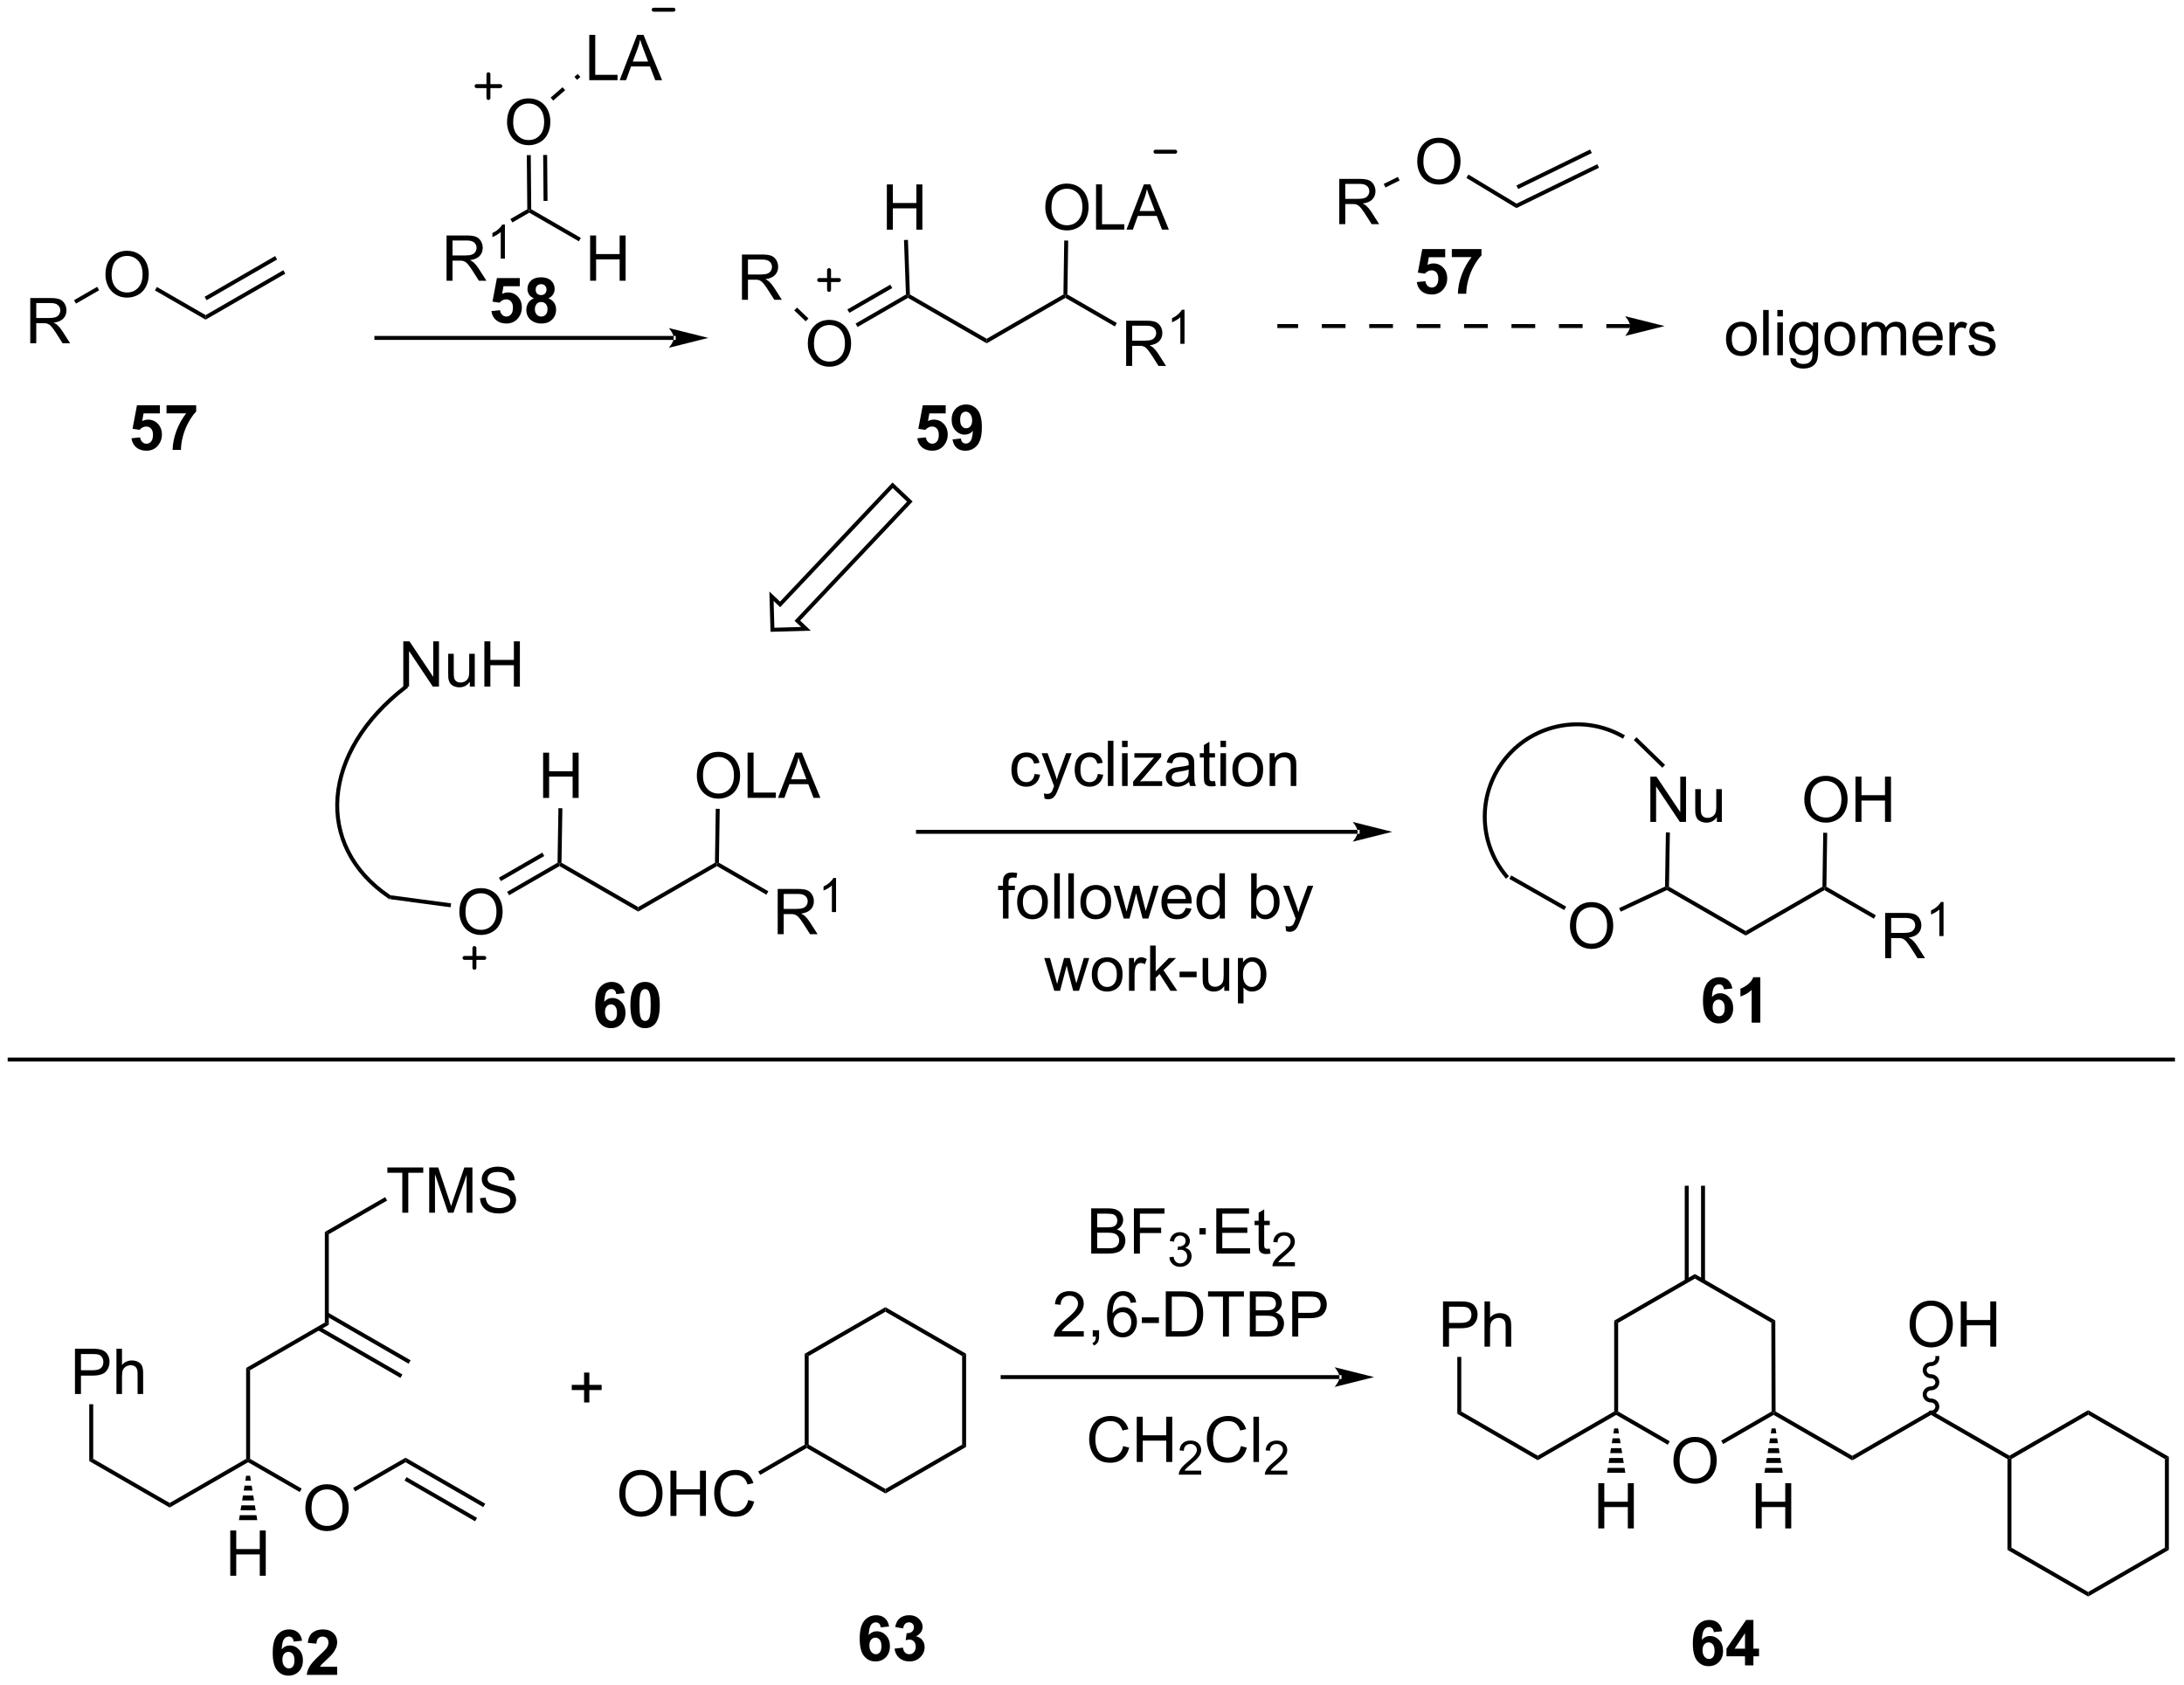 <?xml version="1.0" encoding="UTF-8"?>
<!DOCTYPE svg PUBLIC '-//W3C//DTD SVG 1.0//EN'
          'http://www.w3.org/TR/2001/REC-SVG-20010904/DTD/svg10.dtd'>
<svg stroke-dasharray="none" shape-rendering="auto" xmlns="http://www.w3.org/2000/svg" font-family="'Dialog'" text-rendering="auto" width="758" fill-opacity="1" color-interpolation="auto" color-rendering="auto" preserveAspectRatio="xMidYMid meet" font-size="12px" viewBox="0 0 758 585" fill="black" xmlns:xlink="http://www.w3.org/1999/xlink" stroke="black" image-rendering="auto" stroke-miterlimit="10" stroke-linecap="square" stroke-linejoin="miter" font-style="normal" stroke-width="1" height="585" stroke-dashoffset="0" font-weight="normal" stroke-opacity="1"
><!--Generated by the Batik Graphics2D SVG Generator--><defs id="genericDefs"
  /><g
  ><defs id="defs1"
    ><clipPath clipPathUnits="userSpaceOnUse" id="clipPath1"
      ><path d="M0.389 0.8 L284.456 0.8 L284.456 219.897 L0.389 219.897 L0.389 0.8 Z"
      /></clipPath
      ><clipPath clipPathUnits="userSpaceOnUse" id="clipPath2"
      ><path d="M-1.222 302.447 L-1.222 515.452 L274.947 515.452 L274.947 302.447 Z"
      /></clipPath
    ></defs
    ><g transform="scale(2.667,2.667) translate(-0.389,-0.8) matrix(1.029,0,0,1.029,1.646,-310.297)"
    ><path d="M2.605 345.752 L2.605 340.025 L5.144 340.025 Q5.91 340.025 6.308 340.179 Q6.707 340.332 6.944 340.723 Q7.183 341.114 7.183 341.588 Q7.183 342.197 6.787 342.616 Q6.394 343.033 5.569 343.145 Q5.871 343.291 6.027 343.432 Q6.358 343.736 6.654 344.192 L7.652 345.752 L6.699 345.752 L5.941 344.559 Q5.608 344.043 5.391 343.77 Q5.178 343.497 5.009 343.387 Q4.839 343.278 4.662 343.236 Q4.535 343.207 4.24 343.207 L3.363 343.207 L3.363 345.752 L2.605 345.752 ZM3.363 342.551 L4.99 342.551 Q5.511 342.551 5.803 342.445 Q6.097 342.338 6.248 342.101 Q6.402 341.864 6.402 341.588 Q6.402 341.182 6.105 340.921 Q5.811 340.658 5.175 340.658 L3.363 340.658 L3.363 342.551 Z" stroke="none" clip-path="url(#clipPath2)"
    /></g
    ><g transform="matrix(2.743,0,0,2.743,3.352,-829.592)"
    ><path d="M12.122 337.213 Q12.122 335.786 12.888 334.981 Q13.653 334.174 14.864 334.174 Q15.656 334.174 16.291 334.554 Q16.929 334.932 17.263 335.609 Q17.599 336.286 17.599 337.145 Q17.599 338.017 17.247 338.705 Q16.896 339.392 16.25 339.747 Q15.607 340.101 14.859 340.101 Q14.052 340.101 13.414 339.71 Q12.778 339.317 12.45 338.642 Q12.122 337.965 12.122 337.213 ZM12.903 337.223 Q12.903 338.26 13.458 338.856 Q14.015 339.45 14.857 339.45 Q15.711 339.45 16.263 338.848 Q16.817 338.247 16.817 337.142 Q16.817 336.442 16.581 335.921 Q16.343 335.4 15.888 335.114 Q15.435 334.825 14.867 334.825 Q14.062 334.825 13.482 335.379 Q12.903 335.932 12.903 337.223 Z" stroke="none" clip-path="url(#clipPath2)"
    /></g
    ><g transform="matrix(2.743,0,0,2.743,3.352,-829.592)"
    ><path d="M8.395 340.858 L8.145 340.425 L11.071 338.736 L11.321 339.169 Z" stroke="none" clip-path="url(#clipPath2)"
    /></g
    ><g transform="matrix(2.743,0,0,2.743,3.352,-829.592)"
    ><path d="M18.382 339.189 L18.632 338.756 L24.793 342.313 L24.793 342.89 Z" stroke="none" clip-path="url(#clipPath2)"
    /></g
    ><g transform="matrix(2.743,0,0,2.743,3.352,-829.592)"
    ><path d="M24.793 342.89 L24.793 342.313 L34.628 336.635 L34.878 337.068 ZM24.918 340.428 L33.843 335.276 L33.593 334.843 L24.668 339.995 Z" stroke="none" clip-path="url(#clipPath2)"
    /></g
    ><g transform="matrix(2.743,0,0,2.743,3.352,-829.592)"
    ><path d="M55.28 337.965 L55.28 332.238 L57.819 332.238 Q58.585 332.238 58.983 332.392 Q59.382 332.546 59.618 332.936 Q59.858 333.327 59.858 333.801 Q59.858 334.41 59.462 334.83 Q59.069 335.246 58.243 335.358 Q58.545 335.504 58.702 335.645 Q59.032 335.95 59.329 336.405 L60.327 337.965 L59.374 337.965 L58.616 336.772 Q58.282 336.257 58.066 335.983 Q57.853 335.71 57.684 335.601 Q57.514 335.491 57.337 335.45 Q57.21 335.421 56.915 335.421 L56.038 335.421 L56.038 337.965 L55.28 337.965 ZM56.038 334.765 L57.665 334.765 Q58.186 334.765 58.478 334.658 Q58.772 334.551 58.923 334.314 Q59.077 334.077 59.077 333.801 Q59.077 333.395 58.78 333.134 Q58.486 332.871 57.85 332.871 L56.038 332.871 L56.038 334.765 Z" stroke="none" clip-path="url(#clipPath2)"
    /></g
    ><g transform="matrix(2.743,0,0,2.743,3.352,-829.592)"
    ><path d="M62.663 335.165 L62.136 335.165 L62.136 331.804 Q61.945 331.986 61.636 332.167 Q61.328 332.349 61.081 332.441 L61.081 331.931 Q61.523 331.722 61.853 331.427 Q62.185 331.13 62.324 330.853 L62.663 330.853 L62.663 335.165 Z" stroke="none" clip-path="url(#clipPath2)"
    /></g
    ><g transform="matrix(2.743,0,0,2.743,3.352,-829.592)"
    ><path d="M63.606 330.589 L63.356 330.156 L65.495 328.922 L65.746 329.065 L65.746 329.354 Z" stroke="none" clip-path="url(#clipPath2)"
    /></g
    ><g transform="matrix(2.743,0,0,2.743,3.352,-829.592)"
    ><path d="M73.446 337.965 L73.446 332.238 L74.203 332.238 L74.203 334.59 L77.18 334.59 L77.18 332.238 L77.938 332.238 L77.938 337.965 L77.18 337.965 L77.18 335.265 L74.203 335.265 L74.203 337.965 L73.446 337.965 Z" stroke="none" clip-path="url(#clipPath2)"
    /></g
    ><g transform="matrix(2.743,0,0,2.743,3.352,-829.592)"
    ><path d="M65.746 329.354 L65.746 329.065 L65.995 328.92 L72.271 332.544 L72.021 332.977 Z" stroke="none" clip-path="url(#clipPath2)"
    /></g
    ><g transform="matrix(2.743,0,0,2.743,3.352,-829.592)"
    ><path d="M62.934 317.926 Q62.934 316.5 63.7 315.695 Q64.465 314.887 65.676 314.887 Q66.468 314.887 67.103 315.268 Q67.741 315.645 68.075 316.322 Q68.411 317 68.411 317.859 Q68.411 318.731 68.059 319.419 Q67.707 320.106 67.062 320.46 Q66.418 320.815 65.671 320.815 Q64.864 320.815 64.226 320.424 Q63.59 320.031 63.262 319.356 Q62.934 318.679 62.934 317.926 ZM63.715 317.937 Q63.715 318.973 64.27 319.57 Q64.827 320.163 65.668 320.163 Q66.523 320.163 67.075 319.562 Q67.629 318.96 67.629 317.856 Q67.629 317.156 67.392 316.635 Q67.155 316.114 66.7 315.828 Q66.246 315.538 65.679 315.538 Q64.874 315.538 64.293 316.093 Q63.715 316.645 63.715 317.937 Z" stroke="none" clip-path="url(#clipPath2)"
    /></g
    ><g transform="matrix(2.743,0,0,2.743,3.352,-829.592)"
    ><path d="M65.995 328.92 L65.746 329.065 L65.495 328.922 L65.435 322.07 L65.935 322.066 ZM68.055 327.862 L68.005 322.048 L67.505 322.053 L67.555 327.866 Z" stroke="none" clip-path="url(#clipPath2)"
    /></g
    ><g transform="matrix(2.743,0,0,2.743,3.352,-829.592)"
    ><path d="M100.991 345.957 Q100.991 344.53 101.757 343.726 Q102.522 342.918 103.733 342.918 Q104.525 342.918 105.16 343.299 Q105.798 343.676 106.132 344.353 Q106.468 345.03 106.468 345.89 Q106.468 346.762 106.116 347.45 Q105.764 348.137 105.119 348.491 Q104.475 348.846 103.728 348.846 Q102.921 348.846 102.283 348.455 Q101.647 348.062 101.319 347.387 Q100.991 346.71 100.991 345.957 ZM101.772 345.968 Q101.772 347.004 102.327 347.601 Q102.884 348.194 103.725 348.194 Q104.58 348.194 105.132 347.593 Q105.686 346.991 105.686 345.887 Q105.686 345.187 105.449 344.666 Q105.212 344.145 104.757 343.858 Q104.303 343.569 103.736 343.569 Q102.931 343.569 102.35 344.124 Q101.772 344.676 101.772 345.968 Z" stroke="none" clip-path="url(#clipPath2)"
    /></g
    ><g transform="matrix(2.743,0,0,2.743,3.352,-829.592)"
    ><path d="M107.283 343.818 L107.033 343.385 L113.407 339.705 L113.662 339.846 L113.662 340.135 ZM106.248 342.026 L111.674 338.893 L111.424 338.46 L105.998 341.593 Z" stroke="none" clip-path="url(#clipPath2)"
    /></g
    ><g transform="matrix(2.743,0,0,2.743,3.352,-829.592)"
    ><path d="M113.662 340.135 L113.662 339.846 L113.907 339.699 L123.622 345.308 L123.622 345.885 Z" stroke="none" clip-path="url(#clipPath2)"
    /></g
    ><g transform="matrix(2.743,0,0,2.743,3.352,-829.592)"
    ><path d="M123.622 345.885 L123.622 345.308 L133.333 339.701 L133.581 339.846 L133.581 340.135 Z" stroke="none" clip-path="url(#clipPath2)"
    /></g
    ><g transform="matrix(2.743,0,0,2.743,3.352,-829.592)"
    ><path d="M141.27 348.747 L141.27 343.02 L143.81 343.02 Q144.575 343.02 144.974 343.174 Q145.372 343.327 145.609 343.718 Q145.849 344.108 145.849 344.582 Q145.849 345.192 145.453 345.611 Q145.06 346.028 144.234 346.14 Q144.536 346.286 144.692 346.426 Q145.023 346.731 145.32 347.187 L146.317 348.747 L145.364 348.747 L144.606 347.554 Q144.273 347.038 144.057 346.765 Q143.843 346.491 143.674 346.382 Q143.505 346.272 143.328 346.231 Q143.2 346.202 142.906 346.202 L142.028 346.202 L142.028 348.747 L141.27 348.747 ZM142.028 345.546 L143.656 345.546 Q144.177 345.546 144.468 345.439 Q144.763 345.332 144.914 345.096 Q145.067 344.858 145.067 344.582 Q145.067 344.176 144.77 343.916 Q144.476 343.653 143.841 343.653 L142.028 343.653 L142.028 345.546 Z" stroke="none" clip-path="url(#clipPath2)"
    /></g
    ><g transform="matrix(2.743,0,0,2.743,3.352,-829.592)"
    ><path d="M148.654 345.947 L148.126 345.947 L148.126 342.585 Q147.935 342.767 147.626 342.949 Q147.318 343.13 147.072 343.222 L147.072 342.712 Q147.513 342.503 147.843 342.208 Q148.175 341.911 148.314 341.634 L148.654 341.634 L148.654 345.947 Z" stroke="none" clip-path="url(#clipPath2)"
    /></g
    ><g transform="matrix(2.743,0,0,2.743,3.352,-829.592)"
    ><path d="M133.581 340.135 L133.581 339.846 L133.833 339.703 L140.09 343.316 L139.84 343.749 Z" stroke="none" clip-path="url(#clipPath2)"
    /></g
    ><g transform="matrix(2.743,0,0,2.743,3.352,-829.592)"
    ><path d="M110.991 331.504 L110.991 325.777 L111.749 325.777 L111.749 328.129 L114.726 328.129 L114.726 325.777 L115.484 325.777 L115.484 331.504 L114.726 331.504 L114.726 328.803 L111.749 328.803 L111.749 331.504 L110.991 331.504 Z" stroke="none" clip-path="url(#clipPath2)"
    /></g
    ><g transform="matrix(2.743,0,0,2.743,3.352,-829.592)"
    ><path d="M113.907 339.699 L113.662 339.846 L113.407 339.705 L113.16 332.813 L113.66 332.795 Z" stroke="none" clip-path="url(#clipPath2)"
    /></g
    ><g transform="matrix(2.743,0,0,2.743,3.352,-829.592)"
    ><path d="M131.039 328.709 Q131.039 327.282 131.805 326.477 Q132.571 325.67 133.781 325.67 Q134.573 325.67 135.208 326.05 Q135.846 326.428 136.18 327.105 Q136.516 327.782 136.516 328.641 Q136.516 329.513 136.164 330.201 Q135.813 330.888 135.167 331.243 Q134.524 331.597 133.776 331.597 Q132.969 331.597 132.331 331.206 Q131.696 330.813 131.367 330.138 Q131.039 329.461 131.039 328.709 ZM131.821 328.719 Q131.821 329.756 132.375 330.352 Q132.932 330.946 133.774 330.946 Q134.628 330.946 135.18 330.344 Q135.734 329.743 135.734 328.638 Q135.734 327.938 135.498 327.417 Q135.261 326.896 134.805 326.61 Q134.352 326.321 133.784 326.321 Q132.979 326.321 132.399 326.875 Q131.821 327.428 131.821 328.719 ZM137.46 331.498 L137.46 325.771 L138.218 325.771 L138.218 330.821 L141.038 330.821 L141.038 331.498 L137.46 331.498 ZM141.31 331.498 L143.511 325.771 L144.328 325.771 L146.672 331.498 L145.807 331.498 L145.141 329.763 L142.745 329.763 L142.117 331.498 L141.31 331.498 ZM142.964 329.146 L144.906 329.146 L144.307 327.56 Q144.034 326.836 143.901 326.373 Q143.792 326.922 143.594 327.467 L142.964 329.146 Z" stroke="none" clip-path="url(#clipPath2)"
    /></g
    ><g transform="matrix(2.743,0,0,2.743,3.352,-829.592)"
    ><path d="M133.833 339.703 L133.581 339.846 L133.333 339.701 L133.434 332.875 L133.934 332.882 Z" stroke="none" clip-path="url(#clipPath2)"
    /></g
    ><g stroke-linecap="butt" stroke-width="0.5" transform="matrix(2.743,0,0,2.743,3.352,-829.592)"
    ><path fill="none" d="M113.9 365.911 L111.719 363.851 L97.485 378.922 L96.394 377.892 L96.516 382.133 L100.757 382.012 L99.666 380.982 Z" clip-path="url(#clipPath2)"
    /></g
    ><g transform="matrix(2.743,0,0,2.743,3.352,-829.592)"
    ><path d="M56.9 417.865 Q56.9 416.438 57.665 415.634 Q58.431 414.826 59.642 414.826 Q60.433 414.826 61.069 415.207 Q61.707 415.584 62.04 416.261 Q62.376 416.938 62.376 417.798 Q62.376 418.67 62.025 419.358 Q61.673 420.045 61.027 420.399 Q60.384 420.753 59.636 420.753 Q58.829 420.753 58.191 420.363 Q57.556 419.97 57.228 419.295 Q56.9 418.618 56.9 417.865 ZM57.681 417.876 Q57.681 418.912 58.236 419.509 Q58.793 420.102 59.634 420.102 Q60.488 420.102 61.04 419.501 Q61.595 418.899 61.595 417.795 Q61.595 417.095 61.358 416.574 Q61.121 416.053 60.665 415.767 Q60.212 415.477 59.644 415.477 Q58.84 415.477 58.259 416.032 Q57.681 416.584 57.681 417.876 Z" stroke="none" clip-path="url(#clipPath2)"
    /></g
    ><g transform="matrix(2.743,0,0,2.743,3.352,-829.592)"
    ><path d="M63.191 415.726 L62.941 415.293 L69.323 411.609 L69.571 411.755 L69.571 412.043 ZM62.156 413.934 L67.645 410.765 L67.395 410.332 L61.906 413.501 Z" stroke="none" clip-path="url(#clipPath2)"
    /></g
    ><g transform="matrix(2.743,0,0,2.743,3.352,-829.592)"
    ><path d="M69.571 412.043 L69.571 411.755 L69.823 411.611 L79.53 417.216 L79.53 417.793 Z" stroke="none" clip-path="url(#clipPath2)"
    /></g
    ><g transform="matrix(2.743,0,0,2.743,3.352,-829.592)"
    ><path d="M79.53 417.793 L79.53 417.216 L89.242 411.609 L89.489 411.755 L89.489 412.043 Z" stroke="none" clip-path="url(#clipPath2)"
    /></g
    ><g transform="matrix(2.743,0,0,2.743,3.352,-829.592)"
    ><path d="M97.179 420.654 L97.179 414.928 L99.718 414.928 Q100.484 414.928 100.882 415.082 Q101.28 415.235 101.517 415.626 Q101.757 416.017 101.757 416.49 Q101.757 417.1 101.361 417.519 Q100.968 417.936 100.142 418.048 Q100.444 418.194 100.601 418.334 Q100.931 418.639 101.228 419.095 L102.226 420.654 L101.273 420.654 L100.515 419.462 Q100.181 418.946 99.965 418.673 Q99.752 418.399 99.582 418.29 Q99.413 418.18 99.236 418.139 Q99.109 418.11 98.814 418.11 L97.937 418.11 L97.937 420.654 L97.179 420.654 ZM97.937 417.454 L99.564 417.454 Q100.085 417.454 100.377 417.347 Q100.671 417.24 100.822 417.003 Q100.976 416.767 100.976 416.49 Q100.976 416.084 100.679 415.824 Q100.385 415.561 99.749 415.561 L97.937 415.561 L97.937 417.454 Z" stroke="none" clip-path="url(#clipPath2)"
    /></g
    ><g transform="matrix(2.743,0,0,2.743,3.352,-829.592)"
    ><path d="M104.562 417.854 L104.035 417.854 L104.035 414.493 Q103.844 414.675 103.535 414.856 Q103.226 415.038 102.98 415.13 L102.98 414.62 Q103.422 414.411 103.752 414.116 Q104.084 413.819 104.222 413.542 L104.562 413.542 L104.562 417.854 Z" stroke="none" clip-path="url(#clipPath2)"
    /></g
    ><g transform="matrix(2.743,0,0,2.743,3.352,-829.592)"
    ><path d="M89.489 412.043 L89.489 411.755 L89.742 411.611 L95.999 415.224 L95.749 415.657 Z" stroke="none" clip-path="url(#clipPath2)"
    /></g
    ><g transform="matrix(2.743,0,0,2.743,3.352,-829.592)"
    ><path d="M67.499 403.412 L67.499 397.685 L68.257 397.685 L68.257 400.037 L71.233 400.037 L71.233 397.685 L71.991 397.685 L71.991 403.412 L71.233 403.412 L71.233 400.711 L68.257 400.711 L68.257 403.412 L67.499 403.412 Z" stroke="none" clip-path="url(#clipPath2)"
    /></g
    ><g transform="matrix(2.743,0,0,2.743,3.352,-829.592)"
    ><path d="M69.823 411.611 L69.571 411.755 L69.323 411.609 L69.436 404.708 L69.936 404.716 Z" stroke="none" clip-path="url(#clipPath2)"
    /></g
    ><g transform="matrix(2.743,0,0,2.743,3.352,-829.592)"
    ><path d="M86.948 400.617 Q86.948 399.19 87.713 398.385 Q88.479 397.578 89.69 397.578 Q90.482 397.578 91.117 397.958 Q91.755 398.335 92.088 399.012 Q92.424 399.69 92.424 400.549 Q92.424 401.421 92.073 402.109 Q91.721 402.796 91.075 403.151 Q90.432 403.505 89.685 403.505 Q88.877 403.505 88.239 403.114 Q87.604 402.721 87.276 402.046 Q86.948 401.369 86.948 400.617 ZM87.729 400.627 Q87.729 401.663 88.284 402.26 Q88.841 402.854 89.682 402.854 Q90.536 402.854 91.088 402.252 Q91.643 401.651 91.643 400.546 Q91.643 399.846 91.406 399.325 Q91.169 398.804 90.713 398.518 Q90.26 398.229 89.692 398.229 Q88.888 398.229 88.307 398.783 Q87.729 399.335 87.729 400.627 ZM93.368 403.406 L93.368 397.679 L94.126 397.679 L94.126 402.729 L96.946 402.729 L96.946 403.406 L93.368 403.406 ZM97.219 403.406 L99.419 397.679 L100.237 397.679 L102.581 403.406 L101.716 403.406 L101.049 401.671 L98.653 401.671 L98.026 403.406 L97.219 403.406 ZM98.872 401.054 L100.815 401.054 L100.216 399.468 Q99.942 398.744 99.81 398.281 Q99.7 398.83 99.502 399.375 L98.872 401.054 Z" stroke="none" clip-path="url(#clipPath2)"
    /></g
    ><g transform="matrix(2.743,0,0,2.743,3.352,-829.592)"
    ><path d="M89.742 411.611 L89.489 411.755 L89.242 411.609 L89.343 404.783 L89.843 404.79 Z" stroke="none" clip-path="url(#clipPath2)"
    /></g
    ><g transform="matrix(2.743,0,0,2.743,3.352,-829.592)"
    ><path d="M49.807 389.32 L49.807 383.594 L50.586 383.594 L53.594 388.089 L53.594 383.594 L54.32 383.594 L54.32 389.32 L53.541 389.32 L50.534 384.82 L50.534 389.32 L49.807 389.32 ZM58.222 389.32 L58.222 388.711 Q57.738 389.414 56.905 389.414 Q56.538 389.414 56.22 389.274 Q55.902 389.133 55.746 388.92 Q55.592 388.706 55.53 388.399 Q55.488 388.19 55.488 387.742 L55.488 385.172 L56.191 385.172 L56.191 387.471 Q56.191 388.024 56.233 388.214 Q56.301 388.492 56.514 388.651 Q56.73 388.808 57.045 388.808 Q57.363 388.808 57.639 388.646 Q57.918 388.485 58.032 388.206 Q58.147 387.925 58.147 387.393 L58.147 385.172 L58.85 385.172 L58.85 389.32 L58.222 389.32 ZM60.065 389.32 L60.065 383.594 L60.823 383.594 L60.823 385.945 L63.799 385.945 L63.799 383.594 L64.557 383.594 L64.557 389.32 L63.799 389.32 L63.799 386.62 L60.823 386.62 L60.823 389.32 L60.065 389.32 Z" stroke="none" clip-path="url(#clipPath2)"
    /></g
    ><g stroke-width="0.5" transform="matrix(2.743,0,0,2.743,3.352,-829.592)" stroke-linejoin="round" stroke-linecap="round"
    ><path fill="none" d="M57.556 423.657 L60.056 423.657 M58.806 422.407 L58.806 424.907" clip-path="url(#clipPath2)"
    /></g
    ><g transform="matrix(2.743,0,0,2.743,3.352,-829.592)"
    ><path d="M55.856 416.751 L55.79 417.247 L48.179 416.231 L48.245 415.736 Z" stroke="none" clip-path="url(#clipPath2)"
    /></g
    ><g transform="matrix(2.743,0,0,2.743,3.352,-829.592)"
    ><path d="M50.223 389.596 L50.223 389.596 C44.945 393.662 42.103 398.618 41.736 403.327 L41.736 403.327 C41.369 408.027 43.463 412.52 48.143 415.695 L48.35 415.835 L48.069 416.249 L47.862 416.108 C43.046 412.841 40.855 408.181 41.237 403.288 L41.486 403.308 L41.237 403.288 C41.618 398.405 44.558 393.33 49.918 389.2 L50.116 389.047 L50.421 389.443 Z" stroke="none" clip-path="url(#clipPath2)"
    /></g
    ><g transform="matrix(2.743,0,0,2.743,3.352,-829.592)"
    ><path d="M168.236 330.803 L168.236 325.077 L170.775 325.077 Q171.541 325.077 171.94 325.23 Q172.338 325.384 172.575 325.774 Q172.815 326.165 172.815 326.639 Q172.815 327.248 172.419 327.668 Q172.025 328.084 171.2 328.196 Q171.502 328.342 171.658 328.483 Q171.989 328.788 172.286 329.243 L173.283 330.803 L172.33 330.803 L171.572 329.611 Q171.239 329.095 171.023 328.821 Q170.809 328.548 170.64 328.439 Q170.471 328.329 170.294 328.288 Q170.166 328.259 169.872 328.259 L168.994 328.259 L168.994 330.803 L168.236 330.803 ZM168.994 327.603 L170.622 327.603 Q171.143 327.603 171.434 327.496 Q171.729 327.389 171.88 327.152 Q172.033 326.915 172.033 326.639 Q172.033 326.233 171.736 325.973 Q171.442 325.709 170.807 325.709 L168.994 325.709 L168.994 327.603 Z" stroke="none" clip-path="url(#clipPath2)"
    /></g
    ><g transform="matrix(2.743,0,0,2.743,3.352,-829.592)"
    ><path d="M178.099 322.909 Q178.099 321.482 178.865 320.677 Q179.63 319.87 180.841 319.87 Q181.633 319.87 182.268 320.25 Q182.906 320.628 183.24 321.305 Q183.576 321.982 183.576 322.841 Q183.576 323.714 183.224 324.401 Q182.873 325.089 182.227 325.443 Q181.583 325.797 180.836 325.797 Q180.029 325.797 179.391 325.406 Q178.755 325.013 178.427 324.339 Q178.099 323.662 178.099 322.909 ZM178.88 322.919 Q178.88 323.956 179.435 324.552 Q179.992 325.146 180.833 325.146 Q181.688 325.146 182.24 324.544 Q182.794 323.943 182.794 322.839 Q182.794 322.138 182.557 321.617 Q182.32 321.096 181.865 320.81 Q181.411 320.521 180.844 320.521 Q180.039 320.521 179.458 321.076 Q178.88 321.628 178.88 322.919 Z" stroke="none" clip-path="url(#clipPath2)"
    /></g
    ><g transform="matrix(2.743,0,0,2.743,3.352,-829.592)"
    ><path d="M174.079 326.162 L175.871 325.274 L175.649 324.826 L173.857 325.714 Z" stroke="none" clip-path="url(#clipPath2)"
    /></g
    ><g transform="matrix(2.743,0,0,2.743,3.352,-829.592)"
    ><path d="M184.321 324.958 L184.58 324.53 L190.67 328.205 L190.645 328.774 Z" stroke="none" clip-path="url(#clipPath2)"
    /></g
    ><g transform="matrix(2.743,0,0,2.743,3.352,-829.592)"
    ><path d="M190.645 328.774 L190.67 328.205 L200.881 323.218 L201.101 323.667 ZM190.871 326.359 L200.192 321.807 L199.973 321.358 L190.652 325.91 Z" stroke="none" clip-path="url(#clipPath2)"
    /></g
    ><g transform="matrix(2.743,0,0,2.743,3.352,-829.592)"
    ><path d="M217.172 345.318 Q217.172 344.167 217.812 343.612 Q218.349 343.151 219.117 343.151 Q219.974 343.151 220.516 343.711 Q221.06 344.271 221.06 345.261 Q221.06 346.06 220.818 346.521 Q220.578 346.979 220.12 347.235 Q219.661 347.487 219.117 347.487 Q218.247 347.487 217.708 346.93 Q217.172 346.37 217.172 345.318 ZM217.896 345.318 Q217.896 346.115 218.242 346.513 Q218.591 346.909 219.117 346.909 Q219.641 346.909 219.987 346.511 Q220.336 346.112 220.336 345.294 Q220.336 344.526 219.987 344.13 Q219.638 343.732 219.117 343.732 Q218.591 343.732 218.242 344.128 Q217.896 344.521 217.896 345.318 ZM221.868 347.393 L221.868 341.667 L222.572 341.667 L222.572 347.393 L221.868 347.393 ZM223.664 342.474 L223.664 341.667 L224.367 341.667 L224.367 342.474 L223.664 342.474 ZM223.664 347.393 L223.664 343.245 L224.367 343.245 L224.367 347.393 L223.664 347.393 ZM225.309 347.737 L225.993 347.839 Q226.035 348.156 226.23 348.3 Q226.493 348.495 226.947 348.495 Q227.434 348.495 227.699 348.3 Q227.965 348.104 228.059 347.753 Q228.113 347.539 228.111 346.849 Q227.65 347.393 226.962 347.393 Q226.105 347.393 225.637 346.776 Q225.168 346.159 225.168 345.294 Q225.168 344.701 225.381 344.201 Q225.598 343.698 226.006 343.425 Q226.415 343.151 226.965 343.151 Q227.699 343.151 228.176 343.745 L228.176 343.245 L228.824 343.245 L228.824 346.831 Q228.824 347.8 228.626 348.203 Q228.431 348.61 228.001 348.844 Q227.574 349.078 226.949 349.078 Q226.207 349.078 225.749 348.742 Q225.293 348.409 225.309 347.737 ZM225.892 345.245 Q225.892 346.06 226.215 346.435 Q226.54 346.81 227.027 346.81 Q227.512 346.81 227.84 346.438 Q228.168 346.065 228.168 345.268 Q228.168 344.505 227.829 344.12 Q227.493 343.732 227.017 343.732 Q226.548 343.732 226.22 344.115 Q225.892 344.495 225.892 345.245 ZM229.625 345.318 Q229.625 344.167 230.266 343.612 Q230.802 343.151 231.57 343.151 Q232.427 343.151 232.969 343.711 Q233.513 344.271 233.513 345.261 Q233.513 346.06 233.271 346.521 Q233.031 346.979 232.573 347.235 Q232.114 347.487 231.57 347.487 Q230.701 347.487 230.161 346.93 Q229.625 346.37 229.625 345.318 ZM230.349 345.318 Q230.349 346.115 230.695 346.513 Q231.044 346.909 231.57 346.909 Q232.094 346.909 232.44 346.511 Q232.789 346.112 232.789 345.294 Q232.789 344.526 232.44 344.13 Q232.091 343.732 231.57 343.732 Q231.044 343.732 230.695 344.128 Q230.349 344.521 230.349 345.318 ZM234.337 347.393 L234.337 343.245 L234.965 343.245 L234.965 343.826 Q235.16 343.521 235.483 343.336 Q235.809 343.151 236.223 343.151 Q236.684 343.151 236.978 343.344 Q237.275 343.534 237.394 343.878 Q237.887 343.151 238.676 343.151 Q239.293 343.151 239.624 343.492 Q239.957 343.834 239.957 344.544 L239.957 347.393 L239.259 347.393 L239.259 344.779 Q239.259 344.357 239.189 344.172 Q239.121 343.987 238.941 343.875 Q238.762 343.761 238.519 343.761 Q238.082 343.761 237.793 344.052 Q237.504 344.341 237.504 344.982 L237.504 347.393 L236.801 347.393 L236.801 344.698 Q236.801 344.229 236.629 343.995 Q236.457 343.761 236.066 343.761 Q235.769 343.761 235.517 343.917 Q235.267 344.073 235.152 344.375 Q235.04 344.675 235.04 345.24 L235.04 347.393 L234.337 347.393 ZM243.84 346.058 L244.566 346.146 Q244.394 346.784 243.928 347.136 Q243.465 347.487 242.743 347.487 Q241.832 347.487 241.298 346.927 Q240.767 346.365 240.767 345.354 Q240.767 344.308 241.306 343.729 Q241.845 343.151 242.704 343.151 Q243.535 343.151 244.061 343.719 Q244.59 344.284 244.59 345.31 Q244.59 345.373 244.587 345.498 L241.493 345.498 Q241.532 346.183 241.879 346.547 Q242.228 346.909 242.746 346.909 Q243.134 346.909 243.407 346.706 Q243.681 346.503 243.84 346.058 ZM241.532 344.919 L243.848 344.919 Q243.801 344.396 243.582 344.136 Q243.246 343.729 242.712 343.729 Q242.228 343.729 241.897 344.055 Q241.566 344.378 241.532 344.919 ZM245.443 347.393 L245.443 343.245 L246.076 343.245 L246.076 343.873 Q246.318 343.433 246.521 343.292 Q246.726 343.151 246.974 343.151 Q247.328 343.151 247.695 343.378 L247.453 344.029 Q247.195 343.878 246.938 343.878 Q246.708 343.878 246.523 344.016 Q246.341 344.154 246.263 344.401 Q246.146 344.776 246.146 345.221 L246.146 347.393 L245.443 347.393 ZM247.833 346.154 L248.529 346.044 Q248.586 346.464 248.854 346.688 Q249.122 346.909 249.601 346.909 Q250.086 346.909 250.32 346.711 Q250.555 346.513 250.555 346.248 Q250.555 346.011 250.349 345.873 Q250.203 345.779 249.63 345.636 Q248.857 345.44 248.557 345.297 Q248.258 345.154 248.104 344.904 Q247.951 344.651 247.951 344.346 Q247.951 344.068 248.076 343.834 Q248.203 343.596 248.422 343.44 Q248.586 343.318 248.87 343.235 Q249.154 343.151 249.476 343.151 Q249.966 343.151 250.333 343.292 Q250.703 343.433 250.878 343.672 Q251.055 343.912 251.122 344.315 L250.435 344.409 Q250.388 344.089 250.161 343.909 Q249.938 343.729 249.529 343.729 Q249.044 343.729 248.836 343.891 Q248.63 344.05 248.63 344.263 Q248.63 344.401 248.716 344.511 Q248.802 344.623 248.984 344.698 Q249.091 344.737 249.607 344.878 Q250.351 345.076 250.646 345.203 Q250.943 345.331 251.109 345.573 Q251.279 345.815 251.279 346.175 Q251.279 346.526 251.073 346.836 Q250.867 347.146 250.479 347.318 Q250.094 347.487 249.607 347.487 Q248.797 347.487 248.372 347.151 Q247.951 346.815 247.833 346.154 Z" stroke="none" clip-path="url(#clipPath2)"
    /></g
    ><g transform="matrix(2.743,0,0,2.743,3.352,-829.592)"
    ><path d="M197.423 419.629 Q197.423 418.202 198.189 417.398 Q198.955 416.59 200.166 416.59 Q200.957 416.59 201.593 416.971 Q202.231 417.348 202.564 418.025 Q202.9 418.702 202.9 419.562 Q202.9 420.434 202.548 421.122 Q202.197 421.809 201.551 422.163 Q200.908 422.517 200.16 422.517 Q199.353 422.517 198.715 422.127 Q198.08 421.734 197.751 421.059 Q197.423 420.382 197.423 419.629 ZM198.205 419.64 Q198.205 420.676 198.759 421.273 Q199.317 421.866 200.158 421.866 Q201.012 421.866 201.564 421.265 Q202.119 420.663 202.119 419.559 Q202.119 418.859 201.882 418.338 Q201.645 417.817 201.189 417.531 Q200.736 417.241 200.168 417.241 Q199.363 417.241 198.783 417.796 Q198.205 418.348 198.205 419.64 Z" stroke="none" clip-path="url(#clipPath2)"
    /></g
    ><g transform="matrix(2.743,0,0,2.743,3.352,-829.592)"
    ><path d="M203.852 417.804 L203.64 417.351 L209.452 414.631 L209.699 414.791 L209.687 415.072 Z" stroke="none" clip-path="url(#clipPath2)"
    /></g
    ><g transform="matrix(2.743,0,0,2.743,3.352,-829.592)"
    ><path d="M209.687 415.072 L209.699 414.791 L209.952 414.648 L219.659 420.252 L219.659 420.829 Z" stroke="none" clip-path="url(#clipPath2)"
    /></g
    ><g transform="matrix(2.743,0,0,2.743,3.352,-829.592)"
    ><path d="M219.659 420.829 L219.659 420.252 L229.37 414.645 L229.618 414.791 L229.618 415.079 Z" stroke="none" clip-path="url(#clipPath2)"
    /></g
    ><g transform="matrix(2.743,0,0,2.743,3.352,-829.592)"
    ><path d="M237.307 423.691 L237.307 417.964 L239.846 417.964 Q240.612 417.964 241.011 418.118 Q241.409 418.271 241.646 418.662 Q241.886 419.053 241.886 419.527 Q241.886 420.136 241.49 420.555 Q241.096 420.972 240.271 421.084 Q240.573 421.23 240.729 421.37 Q241.06 421.675 241.357 422.131 L242.354 423.691 L241.401 423.691 L240.643 422.498 Q240.31 421.982 240.094 421.709 Q239.88 421.435 239.711 421.326 Q239.542 421.217 239.365 421.175 Q239.237 421.146 238.943 421.146 L238.065 421.146 L238.065 423.691 L237.307 423.691 ZM238.065 420.49 L239.693 420.49 Q240.214 420.49 240.505 420.383 Q240.8 420.277 240.951 420.04 Q241.104 419.803 241.104 419.527 Q241.104 419.12 240.807 418.86 Q240.513 418.597 239.878 418.597 L238.065 418.597 L238.065 420.49 Z" stroke="none" clip-path="url(#clipPath2)"
    /></g
    ><g transform="matrix(2.743,0,0,2.743,3.352,-829.592)"
    ><path d="M244.691 420.891 L244.163 420.891 L244.163 417.529 Q243.972 417.711 243.663 417.893 Q243.355 418.074 243.109 418.166 L243.109 417.656 Q243.55 417.447 243.88 417.152 Q244.212 416.856 244.351 416.578 L244.691 416.578 L244.691 420.891 Z" stroke="none" clip-path="url(#clipPath2)"
    /></g
    ><g transform="matrix(2.743,0,0,2.743,3.352,-829.592)"
    ><path d="M229.618 415.079 L229.618 414.791 L229.87 414.648 L236.127 418.26 L235.877 418.693 Z" stroke="none" clip-path="url(#clipPath2)"
    /></g
    ><g transform="matrix(2.743,0,0,2.743,3.352,-829.592)"
    ><path d="M207.596 406.448 L207.596 400.721 L208.375 400.721 L211.383 405.216 L211.383 400.721 L212.109 400.721 L212.109 406.448 L211.331 406.448 L208.323 401.948 L208.323 406.448 L207.596 406.448 ZM216.012 406.448 L216.012 405.839 Q215.527 406.542 214.694 406.542 Q214.327 406.542 214.009 406.401 Q213.691 406.261 213.535 406.047 Q213.381 405.834 213.319 405.526 Q213.277 405.318 213.277 404.87 L213.277 402.3 L213.98 402.3 L213.98 404.599 Q213.98 405.151 214.022 405.341 Q214.09 405.62 214.303 405.779 Q214.519 405.935 214.834 405.935 Q215.152 405.935 215.428 405.774 Q215.707 405.612 215.821 405.334 Q215.936 405.052 215.936 404.521 L215.936 402.3 L216.639 402.3 L216.639 406.448 L216.012 406.448 Z" stroke="none" clip-path="url(#clipPath2)"
    /></g
    ><g transform="matrix(2.743,0,0,2.743,3.352,-829.592)"
    ><path d="M209.952 414.648 L209.699 414.791 L209.452 414.631 L209.564 407.773 L210.064 407.781 Z" stroke="none" clip-path="url(#clipPath2)"
    /></g
    ><g transform="matrix(2.743,0,0,2.743,3.352,-829.592)"
    ><path d="M227.076 403.653 Q227.076 402.226 227.842 401.421 Q228.607 400.614 229.818 400.614 Q230.61 400.614 231.245 400.994 Q231.883 401.372 232.217 402.049 Q232.553 402.726 232.553 403.585 Q232.553 404.458 232.201 405.145 Q231.85 405.833 231.204 406.187 Q230.561 406.541 229.813 406.541 Q229.006 406.541 228.368 406.15 Q227.732 405.757 227.404 405.083 Q227.076 404.406 227.076 403.653 ZM227.857 403.663 Q227.857 404.7 228.412 405.296 Q228.97 405.89 229.811 405.89 Q230.665 405.89 231.217 405.288 Q231.772 404.687 231.772 403.583 Q231.772 402.882 231.535 402.361 Q231.298 401.84 230.842 401.554 Q230.389 401.265 229.821 401.265 Q229.016 401.265 228.436 401.82 Q227.857 402.372 227.857 403.663 ZM233.552 406.442 L233.552 400.715 L234.309 400.715 L234.309 403.067 L237.286 403.067 L237.286 400.715 L238.044 400.715 L238.044 406.442 L237.286 406.442 L237.286 403.741 L234.309 403.741 L234.309 406.442 L233.552 406.442 Z" stroke="none" clip-path="url(#clipPath2)"
    /></g
    ><g transform="matrix(2.743,0,0,2.743,3.352,-829.592)"
    ><path d="M229.87 414.648 L229.618 414.791 L229.37 414.645 L229.471 407.818 L229.971 407.826 Z" stroke="none" clip-path="url(#clipPath2)"
    /></g
    ><g transform="matrix(2.743,0,0,2.743,3.352,-829.592)"
    ><path d="M196.946 417.169 L196.699 417.604 L189.749 413.655 L189.995 413.22 Z" stroke="none" clip-path="url(#clipPath2)"
    /></g
    ><g transform="matrix(2.743,0,0,2.743,3.352,-829.592)"
    ><path d="M203.916 395.798 L203.916 395.798 C199.099 393.11 193.05 394.24 189.529 398.486 L189.369 398.679 L188.984 398.36 L189.144 398.167 C192.819 393.735 199.132 392.555 204.16 395.361 L204.378 395.483 L204.135 395.92 ZM189.529 398.486 L189.529 398.486 C187.768 400.61 186.89 403.209 186.893 405.808 L186.893 405.808 C186.897 408.408 187.783 411.005 189.55 413.123 L189.71 413.315 L189.326 413.635 L189.166 413.443 C187.322 411.233 186.397 408.521 186.393 405.809 L186.643 405.809 L186.393 405.809 C186.39 403.097 187.306 400.383 189.144 398.167 L189.303 397.975 L189.688 398.294 Z" stroke="none" clip-path="url(#clipPath2)"
    /></g
    ><g transform="matrix(2.743,0,0,2.743,3.352,-829.592)"
    ><path d="M205.499 396.089 L205.847 395.73 L209.46 399.234 L209.112 399.593 Z" stroke="none" clip-path="url(#clipPath2)"
    /></g
    ><g transform="matrix(2.743,0,0,2.743,3.352,-829.592)"
    ><path d="M129.679 400.378 L130.371 400.469 Q130.257 401.183 129.791 401.589 Q129.325 401.993 128.645 401.993 Q127.793 401.993 127.275 401.435 Q126.757 400.878 126.757 399.839 Q126.757 399.167 126.978 398.664 Q127.202 398.159 127.658 397.909 Q128.114 397.656 128.647 397.656 Q129.325 397.656 129.754 397.998 Q130.184 398.339 130.304 398.969 L129.621 399.073 Q129.522 398.656 129.275 398.446 Q129.028 398.235 128.676 398.235 Q128.145 398.235 127.811 398.615 Q127.481 398.995 127.481 399.821 Q127.481 400.656 127.801 401.037 Q128.121 401.414 128.637 401.414 Q129.051 401.414 129.327 401.162 Q129.606 400.906 129.679 400.378 ZM130.942 403.498 L130.864 402.836 Q131.093 402.899 131.265 402.899 Q131.499 402.899 131.64 402.821 Q131.78 402.743 131.871 402.602 Q131.936 402.498 132.085 402.078 Q132.106 402.021 132.147 401.906 L130.575 397.75 L131.332 397.75 L132.194 400.151 Q132.364 400.61 132.496 401.112 Q132.616 400.628 132.785 400.167 L133.671 397.75 L134.374 397.75 L132.796 401.969 Q132.543 402.654 132.403 402.912 Q132.215 403.258 131.973 403.42 Q131.731 403.584 131.395 403.584 Q131.192 403.584 130.942 403.498 ZM137.679 400.378 L138.371 400.469 Q138.257 401.183 137.791 401.589 Q137.325 401.993 136.645 401.993 Q135.793 401.993 135.275 401.435 Q134.757 400.878 134.757 399.839 Q134.757 399.167 134.978 398.664 Q135.202 398.159 135.658 397.909 Q136.114 397.656 136.647 397.656 Q137.325 397.656 137.754 397.998 Q138.184 398.339 138.304 398.969 L137.621 399.073 Q137.522 398.656 137.275 398.446 Q137.028 398.235 136.676 398.235 Q136.145 398.235 135.811 398.615 Q135.481 398.995 135.481 399.821 Q135.481 400.656 135.801 401.037 Q136.121 401.414 136.637 401.414 Q137.051 401.414 137.327 401.162 Q137.606 400.906 137.679 400.378 ZM138.957 401.899 L138.957 396.172 L139.66 396.172 L139.66 401.899 L138.957 401.899 ZM140.753 396.979 L140.753 396.172 L141.456 396.172 L141.456 396.979 L140.753 396.979 ZM140.753 401.899 L140.753 397.75 L141.456 397.75 L141.456 401.899 L140.753 401.899 ZM142.155 401.899 L142.155 401.328 L144.796 398.297 Q144.348 398.321 144.004 398.321 L142.311 398.321 L142.311 397.75 L145.702 397.75 L145.702 398.214 L143.457 400.847 L143.022 401.328 Q143.496 401.292 143.91 401.292 L145.827 401.292 L145.827 401.899 L142.155 401.899 ZM149.233 401.386 Q148.843 401.719 148.481 401.857 Q148.121 401.993 147.707 401.993 Q147.022 401.993 146.655 401.659 Q146.288 401.323 146.288 400.805 Q146.288 400.5 146.426 400.248 Q146.567 399.995 146.791 399.844 Q147.015 399.69 147.296 399.612 Q147.504 399.558 147.921 399.508 Q148.772 399.406 149.176 399.266 Q149.179 399.12 149.179 399.081 Q149.179 398.651 148.981 398.477 Q148.71 398.237 148.179 398.237 Q147.684 398.237 147.447 398.412 Q147.21 398.586 147.098 399.026 L146.41 398.933 Q146.504 398.493 146.718 398.222 Q146.934 397.948 147.34 397.802 Q147.746 397.656 148.28 397.656 Q148.811 397.656 149.142 397.781 Q149.476 397.906 149.632 398.097 Q149.788 398.284 149.851 398.573 Q149.887 398.753 149.887 399.222 L149.887 400.159 Q149.887 401.141 149.931 401.401 Q149.976 401.659 150.108 401.899 L149.374 401.899 Q149.265 401.68 149.233 401.386 ZM149.176 399.815 Q148.793 399.972 148.028 400.081 Q147.593 400.144 147.413 400.222 Q147.233 400.3 147.134 400.451 Q147.038 400.602 147.038 400.784 Q147.038 401.065 147.252 401.253 Q147.465 401.44 147.874 401.44 Q148.28 401.44 148.595 401.263 Q148.913 401.086 149.061 400.776 Q149.176 400.539 149.176 400.073 L149.176 399.815 ZM152.511 401.269 L152.612 401.891 Q152.315 401.953 152.081 401.953 Q151.698 401.953 151.487 401.834 Q151.276 401.711 151.19 401.513 Q151.105 401.315 151.105 400.683 L151.105 398.297 L150.589 398.297 L150.589 397.75 L151.105 397.75 L151.105 396.722 L151.805 396.3 L151.805 397.75 L152.511 397.75 L152.511 398.297 L151.805 398.297 L151.805 400.722 Q151.805 401.024 151.841 401.11 Q151.878 401.196 151.961 401.248 Q152.047 401.297 152.203 401.297 Q152.321 401.297 152.511 401.269 ZM153.202 396.979 L153.202 396.172 L153.905 396.172 L153.905 396.979 L153.202 396.979 ZM153.202 401.899 L153.202 397.75 L153.905 397.75 L153.905 401.899 L153.202 401.899 ZM154.714 399.823 Q154.714 398.672 155.355 398.118 Q155.891 397.656 156.659 397.656 Q157.516 397.656 158.058 398.216 Q158.602 398.776 158.602 399.766 Q158.602 400.565 158.36 401.026 Q158.12 401.485 157.662 401.74 Q157.203 401.993 156.659 401.993 Q155.789 401.993 155.25 401.435 Q154.714 400.875 154.714 399.823 ZM155.438 399.823 Q155.438 400.62 155.784 401.019 Q156.133 401.414 156.659 401.414 Q157.183 401.414 157.529 401.016 Q157.878 400.618 157.878 399.8 Q157.878 399.031 157.529 398.636 Q157.18 398.237 156.659 398.237 Q156.133 398.237 155.784 398.633 Q155.438 399.026 155.438 399.823 ZM159.426 401.899 L159.426 397.75 L160.059 397.75 L160.059 398.339 Q160.515 397.656 161.379 397.656 Q161.754 397.656 162.067 397.792 Q162.382 397.925 162.538 398.144 Q162.694 398.362 162.757 398.664 Q162.796 398.86 162.796 399.347 L162.796 401.899 L162.093 401.899 L162.093 399.375 Q162.093 398.946 162.009 398.732 Q161.929 398.519 161.72 398.394 Q161.512 398.266 161.231 398.266 Q160.78 398.266 160.455 398.552 Q160.129 398.836 160.129 399.633 L160.129 401.899 L159.426 401.899 Z" stroke="none" clip-path="url(#clipPath2)"
    /></g
    ><g transform="matrix(2.743,0,0,2.743,3.352,-829.592)"
    ><path d="M125.684 418.67 L125.684 415.068 L125.065 415.068 L125.065 414.521 L125.684 414.521 L125.684 414.078 Q125.684 413.662 125.76 413.459 Q125.862 413.185 126.117 413.016 Q126.372 412.844 126.833 412.844 Q127.13 412.844 127.489 412.914 L127.385 413.529 Q127.166 413.49 126.971 413.49 Q126.651 413.49 126.518 413.628 Q126.385 413.763 126.385 414.138 L126.385 414.521 L127.192 414.521 L127.192 415.068 L126.385 415.068 L126.385 418.67 L125.684 418.67 ZM127.478 416.594 Q127.478 415.443 128.118 414.888 Q128.655 414.427 129.423 414.427 Q130.28 414.427 130.821 414.987 Q131.365 415.547 131.365 416.537 Q131.365 417.336 131.123 417.797 Q130.884 418.255 130.425 418.511 Q129.967 418.763 129.423 418.763 Q128.553 418.763 128.014 418.206 Q127.478 417.646 127.478 416.594 ZM128.201 416.594 Q128.201 417.391 128.548 417.789 Q128.897 418.185 129.423 418.185 Q129.946 418.185 130.293 417.787 Q130.642 417.388 130.642 416.57 Q130.642 415.802 130.293 415.406 Q129.944 415.008 129.423 415.008 Q128.897 415.008 128.548 415.404 Q128.201 415.797 128.201 416.594 ZM132.174 418.67 L132.174 412.943 L132.877 412.943 L132.877 418.67 L132.174 418.67 ZM133.951 418.67 L133.951 412.943 L134.655 412.943 L134.655 418.67 L133.951 418.67 ZM135.481 416.594 Q135.481 415.443 136.122 414.888 Q136.659 414.427 137.427 414.427 Q138.284 414.427 138.825 414.987 Q139.369 415.547 139.369 416.537 Q139.369 417.336 139.127 417.797 Q138.888 418.255 138.429 418.511 Q137.971 418.763 137.427 418.763 Q136.557 418.763 136.018 418.206 Q135.481 417.646 135.481 416.594 ZM136.205 416.594 Q136.205 417.391 136.552 417.789 Q136.901 418.185 137.427 418.185 Q137.95 418.185 138.297 417.787 Q138.645 417.388 138.645 416.57 Q138.645 415.802 138.297 415.406 Q137.947 415.008 137.427 415.008 Q136.901 415.008 136.552 415.404 Q136.205 415.797 136.205 416.594 ZM140.959 418.67 L139.688 414.521 L140.415 414.521 L141.076 416.914 L141.321 417.805 Q141.337 417.74 141.537 416.951 L142.196 414.521 L142.92 414.521 L143.54 416.927 L143.748 417.719 L143.985 416.92 L144.696 414.521 L145.381 414.521 L144.084 418.67 L143.352 418.67 L142.694 416.185 L142.532 415.477 L141.694 418.67 L140.959 418.67 ZM148.81 417.334 L149.536 417.422 Q149.364 418.06 148.898 418.412 Q148.435 418.763 147.713 418.763 Q146.802 418.763 146.268 418.203 Q145.737 417.641 145.737 416.63 Q145.737 415.584 146.276 415.005 Q146.815 414.427 147.674 414.427 Q148.505 414.427 149.031 414.995 Q149.56 415.56 149.56 416.586 Q149.56 416.649 149.557 416.774 L146.463 416.774 Q146.502 417.459 146.849 417.823 Q147.197 418.185 147.716 418.185 Q148.104 418.185 148.377 417.982 Q148.651 417.779 148.81 417.334 ZM146.502 416.195 L148.817 416.195 Q148.77 415.672 148.552 415.412 Q148.216 415.005 147.682 415.005 Q147.197 415.005 146.867 415.331 Q146.536 415.654 146.502 416.195 ZM153.11 418.67 L153.11 418.146 Q152.717 418.763 151.951 418.763 Q151.454 418.763 151.037 418.49 Q150.623 418.216 150.394 417.727 Q150.165 417.235 150.165 416.599 Q150.165 415.977 150.371 415.472 Q150.579 414.966 150.993 414.698 Q151.407 414.427 151.92 414.427 Q152.295 414.427 152.587 414.586 Q152.881 414.742 153.063 414.998 L153.063 412.943 L153.764 412.943 L153.764 418.67 L153.11 418.67 ZM150.889 416.599 Q150.889 417.396 151.225 417.792 Q151.561 418.185 152.017 418.185 Q152.477 418.185 152.8 417.808 Q153.123 417.43 153.123 416.656 Q153.123 415.805 152.795 415.406 Q152.467 415.008 151.985 415.008 Q151.517 415.008 151.201 415.391 Q150.889 415.774 150.889 416.599 ZM157.74 418.67 L157.087 418.67 L157.087 412.943 L157.79 412.943 L157.79 414.985 Q158.235 414.427 158.928 414.427 Q159.311 414.427 159.652 414.581 Q159.993 414.735 160.214 415.016 Q160.436 415.295 160.561 415.69 Q160.686 416.084 160.686 416.531 Q160.686 417.599 160.157 418.183 Q159.631 418.763 158.892 418.763 Q158.157 418.763 157.74 418.149 L157.74 418.67 ZM157.733 416.563 Q157.733 417.31 157.936 417.641 Q158.267 418.185 158.834 418.185 Q159.295 418.185 159.631 417.784 Q159.967 417.383 159.967 416.591 Q159.967 415.779 159.644 415.394 Q159.321 415.005 158.865 415.005 Q158.405 415.005 158.069 415.406 Q157.733 415.805 157.733 416.563 ZM161.51 420.269 L161.432 419.607 Q161.661 419.67 161.833 419.67 Q162.067 419.67 162.208 419.591 Q162.349 419.513 162.44 419.373 Q162.505 419.269 162.653 418.849 Q162.674 418.792 162.716 418.677 L161.143 414.521 L161.901 414.521 L162.763 416.922 Q162.932 417.38 163.065 417.883 Q163.185 417.399 163.354 416.938 L164.239 414.521 L164.942 414.521 L163.364 418.74 Q163.112 419.425 162.971 419.683 Q162.784 420.029 162.541 420.19 Q162.299 420.354 161.963 420.354 Q161.76 420.354 161.51 420.269 Z" stroke="none" clip-path="url(#clipPath2)"
    /></g
    ><g transform="matrix(2.743,0,0,2.743,3.352,-829.592)"
    ><path d="M132.176 427.82 L130.905 423.671 L131.632 423.671 L132.293 426.064 L132.538 426.955 Q132.554 426.89 132.754 426.101 L133.413 423.671 L134.137 423.671 L134.757 426.077 L134.965 426.869 L135.202 426.07 L135.913 423.671 L136.598 423.671 L135.301 427.82 L134.569 427.82 L133.91 425.335 L133.749 424.627 L132.91 427.82 L132.176 427.82 ZM136.925 425.744 Q136.925 424.593 137.565 424.038 Q138.102 423.577 138.87 423.577 Q139.727 423.577 140.268 424.137 Q140.813 424.697 140.813 425.687 Q140.813 426.486 140.571 426.947 Q140.331 427.405 139.873 427.661 Q139.414 427.913 138.87 427.913 Q138 427.913 137.461 427.356 Q136.925 426.796 136.925 425.744 ZM137.649 425.744 Q137.649 426.541 137.995 426.939 Q138.344 427.335 138.87 427.335 Q139.393 427.335 139.74 426.937 Q140.089 426.538 140.089 425.721 Q140.089 424.952 139.74 424.557 Q139.391 424.158 138.87 424.158 Q138.344 424.158 137.995 424.554 Q137.649 424.947 137.649 425.744 ZM141.629 427.82 L141.629 423.671 L142.262 423.671 L142.262 424.299 Q142.504 423.859 142.707 423.718 Q142.913 423.577 143.16 423.577 Q143.515 423.577 143.882 423.804 L143.64 424.455 Q143.382 424.304 143.124 424.304 Q142.895 424.304 142.71 424.442 Q142.528 424.58 142.45 424.827 Q142.332 425.202 142.332 425.648 L142.332 427.82 L141.629 427.82 ZM144.304 427.82 L144.304 422.093 L145.007 422.093 L145.007 425.359 L146.671 423.671 L147.582 423.671 L145.996 425.21 L147.741 427.82 L146.874 427.82 L145.504 425.697 L145.007 426.174 L145.007 427.82 L144.304 427.82 ZM148.028 426.101 L148.028 425.392 L150.186 425.392 L150.186 426.101 L148.028 426.101 ZM153.684 427.82 L153.684 427.21 Q153.2 427.913 152.366 427.913 Q151.999 427.913 151.681 427.773 Q151.364 427.632 151.207 427.418 Q151.054 427.205 150.991 426.898 Q150.95 426.689 150.95 426.241 L150.95 423.671 L151.653 423.671 L151.653 425.971 Q151.653 426.523 151.694 426.713 Q151.762 426.991 151.976 427.15 Q152.192 427.307 152.507 427.307 Q152.825 427.307 153.101 427.145 Q153.379 426.984 153.494 426.705 Q153.608 426.424 153.608 425.892 L153.608 423.671 L154.311 423.671 L154.311 427.82 L153.684 427.82 ZM155.414 429.411 L155.414 423.671 L156.055 423.671 L156.055 424.21 Q156.281 423.892 156.565 423.736 Q156.852 423.577 157.258 423.577 Q157.789 423.577 158.196 423.851 Q158.602 424.124 158.808 424.622 Q159.016 425.119 159.016 425.713 Q159.016 426.351 158.787 426.861 Q158.558 427.369 158.123 427.642 Q157.688 427.913 157.206 427.913 Q156.855 427.913 156.576 427.765 Q156.297 427.616 156.118 427.39 L156.118 429.411 L155.414 429.411 ZM156.05 425.767 Q156.05 426.57 156.373 426.952 Q156.698 427.335 157.159 427.335 Q157.628 427.335 157.961 426.939 Q158.297 426.541 158.297 425.71 Q158.297 424.916 157.969 424.523 Q157.643 424.127 157.19 424.127 Q156.743 424.127 156.396 424.549 Q156.05 424.968 156.05 425.767 Z" stroke="none" clip-path="url(#clipPath2)"
    /></g
    ><g transform="matrix(2.743,0,0,2.743,3.352,-829.592)"
    ><path d="M15.414 357.899 L16.508 357.787 Q16.555 358.156 16.784 358.375 Q17.015 358.591 17.315 358.591 Q17.659 358.591 17.896 358.313 Q18.135 358.031 18.135 357.469 Q18.135 356.943 17.898 356.68 Q17.664 356.414 17.284 356.414 Q16.812 356.414 16.437 356.834 L15.547 356.703 L16.109 353.724 L19.01 353.724 L19.01 354.75 L16.94 354.75 L16.768 355.724 Q17.135 355.539 17.518 355.539 Q18.25 355.539 18.758 356.07 Q19.265 356.602 19.265 357.451 Q19.265 358.156 18.854 358.711 Q18.297 359.472 17.305 359.472 Q16.51 359.472 16.01 359.045 Q15.51 358.617 15.414 357.899 ZM19.848 354.742 L19.848 353.724 L23.6 353.724 L23.6 354.521 Q23.137 354.977 22.655 355.834 Q22.176 356.688 21.923 357.651 Q21.67 358.615 21.676 359.373 L20.616 359.373 Q20.644 358.185 21.105 356.951 Q21.569 355.716 22.342 354.742 L19.848 354.742 Z" stroke="none" clip-path="url(#clipPath2)"
    /></g
    ><g transform="matrix(2.743,0,0,2.743,3.352,-829.592)"
    ><path d="M114.841 357.899 L115.935 357.787 Q115.982 358.156 116.211 358.375 Q116.443 358.591 116.742 358.591 Q117.086 358.591 117.323 358.313 Q117.562 358.031 117.562 357.469 Q117.562 356.943 117.325 356.68 Q117.091 356.414 116.711 356.414 Q116.24 356.414 115.865 356.834 L114.974 356.703 L115.536 353.724 L118.437 353.724 L118.437 354.75 L116.367 354.75 L116.195 355.724 Q116.562 355.539 116.945 355.539 Q117.677 355.539 118.185 356.07 Q118.693 356.602 118.693 357.451 Q118.693 358.156 118.281 358.711 Q117.724 359.472 116.732 359.472 Q115.937 359.472 115.437 359.045 Q114.937 358.617 114.841 357.899 ZM119.298 358.047 L120.361 357.93 Q120.4 358.255 120.564 358.412 Q120.728 358.568 120.996 358.568 Q121.337 358.568 121.574 358.255 Q121.814 357.943 121.879 356.959 Q121.465 357.438 120.845 357.438 Q120.168 357.438 119.678 356.917 Q119.189 356.396 119.189 355.56 Q119.189 354.688 119.704 354.156 Q120.223 353.623 121.025 353.623 Q121.894 353.623 122.452 354.297 Q123.012 354.969 123.012 356.513 Q123.012 358.084 122.428 358.779 Q121.848 359.474 120.915 359.474 Q120.243 359.474 119.829 359.117 Q119.415 358.758 119.298 358.047 ZM121.782 355.649 Q121.782 355.117 121.538 354.826 Q121.293 354.531 120.973 354.531 Q120.668 354.531 120.467 354.774 Q120.267 355.013 120.267 355.56 Q120.267 356.115 120.486 356.375 Q120.704 356.633 121.032 356.633 Q121.348 356.633 121.564 356.383 Q121.782 356.133 121.782 355.649 Z" stroke="none" clip-path="url(#clipPath2)"
    /></g
    ><g transform="matrix(2.743,0,0,2.743,3.352,-829.592)"
    ><path d="M77.815 428.12 L76.752 428.237 Q76.713 427.909 76.549 427.753 Q76.385 427.596 76.122 427.596 Q75.776 427.596 75.534 427.909 Q75.294 428.221 75.232 429.211 Q75.643 428.727 76.252 428.727 Q76.94 428.727 77.43 429.25 Q77.919 429.774 77.919 430.602 Q77.919 431.479 77.403 432.013 Q76.888 432.545 76.081 432.545 Q75.213 432.545 74.653 431.87 Q74.096 431.195 74.096 429.659 Q74.096 428.086 74.677 427.391 Q75.26 426.695 76.19 426.695 Q76.841 426.695 77.268 427.06 Q77.698 427.425 77.815 428.12 ZM75.325 430.516 Q75.325 431.05 75.57 431.341 Q75.818 431.633 76.135 431.633 Q76.44 431.633 76.643 431.396 Q76.846 431.156 76.846 430.612 Q76.846 430.055 76.627 429.795 Q76.409 429.534 76.081 429.534 Q75.763 429.534 75.544 429.784 Q75.325 430.031 75.325 430.516 ZM80.4 426.695 Q81.233 426.695 81.702 427.289 Q82.259 427.992 82.259 429.62 Q82.259 431.245 81.697 431.956 Q81.233 432.545 80.4 432.545 Q79.564 432.545 79.051 431.901 Q78.54 431.258 78.54 429.61 Q78.54 427.992 79.103 427.281 Q79.569 426.695 80.4 426.695 ZM80.4 427.604 Q80.202 427.604 80.046 427.732 Q79.889 427.86 79.803 428.188 Q79.689 428.612 79.689 429.62 Q79.689 430.628 79.79 431.005 Q79.892 431.383 80.046 431.508 Q80.202 431.633 80.4 431.633 Q80.6 431.633 80.756 431.505 Q80.913 431.378 80.999 431.05 Q81.111 430.628 81.111 429.62 Q81.111 428.612 81.009 428.237 Q80.907 427.86 80.754 427.732 Q80.6 427.604 80.4 427.604 Z" stroke="none" clip-path="url(#clipPath2)"
    /></g
    ><g transform="matrix(2.743,0,0,2.743,3.352,-829.592)"
    ><path d="M217.971 427.521 L216.909 427.638 Q216.87 427.31 216.706 427.154 Q216.542 426.998 216.279 426.998 Q215.932 426.998 215.69 427.31 Q215.451 427.623 215.388 428.612 Q215.799 428.128 216.409 428.128 Q217.096 428.128 217.586 428.651 Q218.076 429.175 218.076 430.003 Q218.076 430.88 217.56 431.414 Q217.044 431.946 216.237 431.946 Q215.37 431.946 214.81 431.271 Q214.253 430.597 214.253 429.06 Q214.253 427.487 214.833 426.792 Q215.417 426.097 216.346 426.097 Q216.997 426.097 217.424 426.461 Q217.854 426.826 217.971 427.521 ZM215.482 429.917 Q215.482 430.451 215.727 430.742 Q215.974 431.034 216.292 431.034 Q216.596 431.034 216.799 430.797 Q217.003 430.558 217.003 430.013 Q217.003 429.456 216.784 429.196 Q216.565 428.935 216.237 428.935 Q215.919 428.935 215.701 429.185 Q215.482 429.433 215.482 429.917 ZM221.509 431.847 L220.413 431.847 L220.413 427.709 Q219.811 428.271 218.994 428.542 L218.994 427.545 Q219.423 427.404 219.926 427.013 Q220.431 426.62 220.619 426.097 L221.509 426.097 L221.509 431.847 Z" stroke="none" clip-path="url(#clipPath2)"
    /></g
    ><g transform="matrix(2.743,0,0,2.743,3.352,-829.592)"
    ><path d="M92.658 340.376 L92.658 334.649 L95.197 334.649 Q95.963 334.649 96.361 334.803 Q96.76 334.957 96.997 335.347 Q97.236 335.738 97.236 336.212 Q97.236 336.821 96.841 337.24 Q96.447 337.657 95.622 337.769 Q95.924 337.915 96.08 338.056 Q96.411 338.36 96.708 338.816 L97.705 340.376 L96.752 340.376 L95.994 339.183 Q95.661 338.668 95.445 338.394 Q95.231 338.121 95.062 338.011 Q94.893 337.902 94.716 337.86 Q94.588 337.832 94.294 337.832 L93.416 337.832 L93.416 340.376 L92.658 340.376 ZM93.416 337.175 L95.044 337.175 Q95.565 337.175 95.856 337.069 Q96.15 336.962 96.302 336.725 Q96.455 336.488 96.455 336.212 Q96.455 335.806 96.158 335.545 Q95.864 335.282 95.229 335.282 L93.416 335.282 L93.416 337.175 Z" stroke="none" clip-path="url(#clipPath2)"
    /></g
    ><g transform="matrix(2.743,0,0,2.743,3.352,-829.592)"
    ><path d="M101.069 342.738 L99.621 341.358 L99.276 341.719 L100.724 343.1 Z" stroke="none" clip-path="url(#clipPath2)"
    /></g
    ><g stroke-width="0.5" transform="matrix(2.743,0,0,2.743,3.352,-829.592)" stroke-linejoin="round" stroke-linecap="round"
    ><path fill="none" d="M102.428 337.875 L104.928 337.875 M103.678 336.625 L103.678 339.125" clip-path="url(#clipPath2)"
    /></g
    ><g stroke-width="0.5" transform="matrix(2.743,0,0,2.743,3.352,-829.592)" stroke-linejoin="round" stroke-linecap="round"
    ><path fill="none" d="M144.979 321.638 L147.479 321.638" clip-path="url(#clipPath2)"
    /></g
    ><g transform="matrix(2.743,0,0,2.743,3.352,-829.592)"
    ><path d="M73.337 312.584 L73.337 306.857 L74.094 306.857 L74.094 311.907 L76.915 311.907 L76.915 312.584 L73.337 312.584 ZM77.187 312.584 L79.387 306.857 L80.205 306.857 L82.549 312.584 L81.684 312.584 L81.018 310.849 L78.622 310.849 L77.994 312.584 L77.187 312.584 ZM78.841 310.232 L80.783 310.232 L80.184 308.646 Q79.911 307.922 79.778 307.459 Q79.669 308.008 79.471 308.553 L78.841 310.232 Z" stroke="none" clip-path="url(#clipPath2)"
    /></g
    ><g transform="matrix(2.743,0,0,2.743,3.352,-829.592)"
    ><path d="M68.775 315.17 L70.283 313.855 L69.955 313.478 L68.447 314.793 ZM71.791 312.541 L72.209 312.177 L71.88 311.8 L71.462 312.164 Z" stroke="none" clip-path="url(#clipPath2)"
    /></g
    ><g transform="matrix(2.743,0,0,2.743,3.352,-829.592)"
    ><path d="M60.956 341.805 L62.05 341.693 Q62.097 342.062 62.326 342.281 Q62.558 342.497 62.857 342.497 Q63.201 342.497 63.438 342.219 Q63.678 341.938 63.678 341.375 Q63.678 340.849 63.441 340.586 Q63.206 340.32 62.826 340.32 Q62.355 340.32 61.98 340.74 L61.089 340.609 L61.652 337.63 L64.553 337.63 L64.553 338.656 L62.482 338.656 L62.31 339.63 Q62.678 339.445 63.06 339.445 Q63.792 339.445 64.3 339.977 Q64.808 340.508 64.808 341.357 Q64.808 342.062 64.397 342.617 Q63.839 343.378 62.847 343.378 Q62.053 343.378 61.553 342.951 Q61.053 342.524 60.956 341.805 ZM66.33 340.188 Q65.906 340.008 65.71 339.695 Q65.518 339.38 65.518 339.005 Q65.518 338.365 65.966 337.948 Q66.413 337.529 67.236 337.529 Q68.054 337.529 68.504 337.948 Q68.955 338.365 68.955 339.005 Q68.955 339.404 68.747 339.714 Q68.541 340.024 68.166 340.188 Q68.643 340.38 68.89 340.747 Q69.14 341.115 69.14 341.594 Q69.14 342.388 68.632 342.885 Q68.127 343.38 67.288 343.38 Q66.507 343.38 65.986 342.969 Q65.374 342.484 65.374 341.641 Q65.374 341.177 65.603 340.789 Q65.835 340.399 66.33 340.188 ZM66.557 339.083 Q66.557 339.411 66.742 339.596 Q66.929 339.779 67.236 339.779 Q67.549 339.779 67.736 339.594 Q67.924 339.406 67.924 339.078 Q67.924 338.771 67.739 338.586 Q67.554 338.399 67.249 338.399 Q66.932 338.399 66.744 338.586 Q66.557 338.774 66.557 339.083 ZM66.455 341.536 Q66.455 341.99 66.687 342.245 Q66.921 342.497 67.268 342.497 Q67.609 342.497 67.83 342.253 Q68.054 342.008 68.054 341.547 Q68.054 341.146 67.828 340.901 Q67.601 340.656 67.252 340.656 Q66.851 340.656 66.653 340.935 Q66.455 341.211 66.455 341.536 Z" stroke="none" clip-path="url(#clipPath2)"
    /></g
    ><g transform="matrix(2.743,0,0,2.743,3.352,-829.592)"
    ><path d="M178.042 338.133 L179.136 338.021 Q179.183 338.391 179.412 338.61 Q179.644 338.826 179.943 338.826 Q180.287 338.826 180.524 338.547 Q180.763 338.266 180.763 337.703 Q180.763 337.177 180.526 336.914 Q180.292 336.649 179.912 336.649 Q179.44 336.649 179.065 337.068 L178.175 336.938 L178.737 333.959 L181.638 333.959 L181.638 334.985 L179.568 334.985 L179.396 335.959 Q179.763 335.774 180.146 335.774 Q180.878 335.774 181.386 336.305 Q181.894 336.836 181.894 337.685 Q181.894 338.391 181.482 338.945 Q180.925 339.706 179.933 339.706 Q179.138 339.706 178.638 339.279 Q178.138 338.852 178.042 338.133 ZM182.476 334.977 L182.476 333.959 L186.228 333.959 L186.228 334.755 Q185.765 335.211 185.283 336.068 Q184.804 336.922 184.551 337.886 Q184.299 338.849 184.304 339.607 L183.244 339.607 Q183.273 338.419 183.733 337.185 Q184.197 335.951 184.97 334.977 L182.476 334.977 Z" stroke="none" clip-path="url(#clipPath2)"
    /></g
    ><g stroke-width="0.5" transform="matrix(2.743,0,0,2.743,3.352,-829.592)" stroke-linejoin="round" stroke-linecap="round"
    ><path fill="none" d="M81.489 303.669 L83.989 303.669" clip-path="url(#clipPath2)"
    /></g
    ><g transform="matrix(2.743,0,0,2.743,3.352,-829.592)"
    ><path d="M100.598 473.747 L101.098 474.035 L101.098 485.247 L100.848 485.391 L100.598 485.247 Z" stroke="none" clip-path="url(#clipPath2)"
    /></g
    ><g transform="matrix(2.743,0,0,2.743,3.352,-829.592)"
    ><path d="M100.848 485.68 L100.848 485.391 L101.098 485.247 L110.808 490.852 L110.808 491.43 Z" stroke="none" clip-path="url(#clipPath2)"
    /></g
    ><g transform="matrix(2.743,0,0,2.743,3.352,-829.592)"
    ><path d="M110.808 491.43 L110.808 490.852 L120.517 485.247 L121.017 485.535 Z" stroke="none" clip-path="url(#clipPath2)"
    /></g
    ><g transform="matrix(2.743,0,0,2.743,3.352,-829.592)"
    ><path d="M121.017 485.535 L120.517 485.247 L120.517 474.035 L121.017 473.747 Z" stroke="none" clip-path="url(#clipPath2)"
    /></g
    ><g transform="matrix(2.743,0,0,2.743,3.352,-829.592)"
    ><path d="M121.017 473.747 L120.517 474.035 L110.808 468.43 L110.808 467.852 Z" stroke="none" clip-path="url(#clipPath2)"
    /></g
    ><g transform="matrix(2.743,0,0,2.743,3.352,-829.592)"
    ><path d="M110.808 467.852 L110.808 468.43 L101.098 474.035 L100.598 473.747 Z" stroke="none" clip-path="url(#clipPath2)"
    /></g
    ><g transform="matrix(2.743,0,0,2.743,3.352,-829.592)"
    ><path d="M37.418 493.299 Q37.418 491.872 38.184 491.067 Q38.95 490.26 40.16 490.26 Q40.952 490.26 41.588 490.64 Q42.226 491.017 42.559 491.695 Q42.895 492.372 42.895 493.231 Q42.895 494.103 42.543 494.791 Q42.192 495.478 41.546 495.833 Q40.903 496.187 40.155 496.187 Q39.348 496.187 38.71 495.796 Q38.075 495.403 37.746 494.728 Q37.418 494.051 37.418 493.299 ZM38.2 493.309 Q38.2 494.346 38.754 494.942 Q39.312 495.536 40.153 495.536 Q41.007 495.536 41.559 494.934 Q42.114 494.333 42.114 493.228 Q42.114 492.528 41.877 492.007 Q41.64 491.486 41.184 491.2 Q40.731 490.911 40.163 490.911 Q39.358 490.911 38.778 491.465 Q38.2 492.017 38.2 493.309 Z" stroke="none" clip-path="url(#clipPath2)"
    /></g
    ><g transform="matrix(2.743,0,0,2.743,3.352,-829.592)"
    ><path d="M29.921 475.543 L30.421 475.832 L30.421 487.043 L30.171 487.188 L29.921 487.043 Z" stroke="none" clip-path="url(#clipPath2)"
    /></g
    ><g transform="matrix(2.743,0,0,2.743,3.352,-829.592)"
    ><path d="M30.171 487.476 L30.171 487.188 L30.421 487.043 L36.951 490.813 L36.701 491.247 Z" stroke="none" clip-path="url(#clipPath2)"
    /></g
    ><g transform="matrix(2.743,0,0,2.743,3.352,-829.592)"
    ><path d="M43.71 491.16 L43.46 490.727 L50.09 486.899 L50.09 487.476 Z" stroke="none" clip-path="url(#clipPath2)"
    /></g
    ><g transform="matrix(2.743,0,0,2.743,3.352,-829.592)"
    ><path d="M50.732 474.575 L40.255 468.526 L40.005 468.959 L50.482 475.008 ZM49.697 476.368 L39.22 470.319 L38.97 470.752 L49.447 476.801 Z" stroke="none" clip-path="url(#clipPath2)"
    /></g
    ><g transform="matrix(2.743,0,0,2.743,3.352,-829.592)"
    ><path d="M39.88 469.793 L40.38 470.082 L30.421 475.832 L29.921 475.543 Z" stroke="none" clip-path="url(#clipPath2)"
    /></g
    ><g transform="matrix(2.743,0,0,2.743,3.352,-829.592)"
    ><path d="M40.38 470.082 L39.88 469.793 L39.88 458.333 L40.38 458.622 Z" stroke="none" clip-path="url(#clipPath2)"
    /></g
    ><g transform="matrix(2.743,0,0,2.743,3.352,-829.592)"
    ><path d="M49.681 455.898 L49.681 450.846 L47.792 450.846 L47.792 450.171 L52.332 450.171 L52.332 450.846 L50.438 450.846 L50.438 455.898 L49.681 455.898 ZM53.086 455.898 L53.086 450.171 L54.226 450.171 L55.583 454.226 Q55.77 454.791 55.856 455.072 Q55.953 454.76 56.161 454.155 L57.531 450.171 L58.552 450.171 L58.552 455.898 L57.82 455.898 L57.82 451.103 L56.156 455.898 L55.474 455.898 L53.817 451.023 L53.817 455.898 L53.086 455.898 ZM59.515 454.057 L60.231 453.994 Q60.281 454.424 60.466 454.7 Q60.653 454.976 61.044 455.145 Q61.434 455.314 61.921 455.314 Q62.356 455.314 62.687 455.187 Q63.02 455.057 63.182 454.832 Q63.343 454.609 63.343 454.343 Q63.343 454.072 63.187 453.872 Q63.031 453.671 62.671 453.533 Q62.442 453.445 61.653 453.254 Q60.864 453.064 60.546 452.898 Q60.138 452.682 59.934 452.364 Q59.734 452.046 59.734 451.65 Q59.734 451.218 59.979 450.84 Q60.226 450.463 60.697 450.267 Q61.171 450.072 61.749 450.072 Q62.388 450.072 62.872 450.278 Q63.359 450.484 63.619 450.882 Q63.882 451.28 63.903 451.783 L63.177 451.838 Q63.117 451.296 62.778 451.02 Q62.442 450.741 61.781 450.741 Q61.093 450.741 60.778 450.994 Q60.466 451.244 60.466 451.601 Q60.466 451.908 60.687 452.109 Q60.906 452.307 61.83 452.517 Q62.755 452.726 63.099 452.882 Q63.599 453.111 63.836 453.465 Q64.075 453.82 64.075 454.28 Q64.075 454.736 63.812 455.142 Q63.552 455.546 63.059 455.773 Q62.57 455.997 61.958 455.997 Q61.179 455.997 60.653 455.77 Q60.13 455.541 59.83 455.088 Q59.531 454.632 59.515 454.057 Z" stroke="none" clip-path="url(#clipPath2)"
    /></g
    ><g transform="matrix(2.743,0,0,2.743,3.352,-829.592)"
    ><path d="M40.38 458.622 L39.88 458.333 L47.513 453.927 L47.763 454.36 Z" stroke="none" clip-path="url(#clipPath2)"
    /></g
    ><g transform="matrix(2.743,0,0,2.743,3.352,-829.592)"
    ><path d="M50.09 487.476 L50.09 486.899 L60.174 492.721 L59.924 493.154 ZM49.965 489.795 L58.889 494.947 L59.139 494.514 L50.215 489.361 Z" stroke="none" clip-path="url(#clipPath2)"
    /></g
    ><g transform="matrix(2.743,0,0,2.743,3.352,-829.592)"
    ><path d="M29.921 487.043 L30.171 487.188 L30.171 487.476 L20.246 493.207 L20.246 492.629 Z" stroke="none" clip-path="url(#clipPath2)"
    /></g
    ><g transform="matrix(2.743,0,0,2.743,3.352,-829.592)"
    ><path d="M20.246 492.629 L20.246 493.207 L10.072 487.332 L10.572 487.043 Z" stroke="none" clip-path="url(#clipPath2)"
    /></g
    ><g transform="matrix(2.743,0,0,2.743,3.352,-829.592)"
    ><path d="M8.264 478.838 L8.264 473.111 L10.425 473.111 Q10.996 473.111 11.295 473.166 Q11.717 473.236 12.001 473.434 Q12.287 473.63 12.462 473.986 Q12.636 474.34 12.636 474.767 Q12.636 475.497 12.17 476.005 Q11.707 476.51 10.49 476.51 L9.022 476.51 L9.022 478.838 L8.264 478.838 ZM9.022 475.833 L10.503 475.833 Q11.238 475.833 11.545 475.559 Q11.855 475.286 11.855 474.791 Q11.855 474.432 11.673 474.176 Q11.49 473.918 11.194 473.838 Q11.003 473.786 10.488 473.786 L9.022 473.786 L9.022 475.833 ZM13.511 478.838 L13.511 473.111 L14.214 473.111 L14.214 475.166 Q14.707 474.596 15.457 474.596 Q15.917 474.596 16.256 474.778 Q16.597 474.958 16.743 475.278 Q16.889 475.598 16.889 476.208 L16.889 478.838 L16.186 478.838 L16.186 476.208 Q16.186 475.682 15.957 475.442 Q15.73 475.2 15.311 475.2 Q14.998 475.2 14.722 475.364 Q14.449 475.525 14.332 475.804 Q14.214 476.08 14.214 476.567 L14.214 478.838 L13.511 478.838 Z" stroke="none" clip-path="url(#clipPath2)"
    /></g
    ><g transform="matrix(2.743,0,0,2.743,3.352,-829.592)"
    ><path d="M10.572 487.043 L10.072 487.332 L10.072 480.138 L10.572 480.138 Z" stroke="none" clip-path="url(#clipPath2)"
    /></g
    ><g transform="matrix(2.743,0,0,2.743,3.352,-829.592)"
    ><path d="M77.133 491.482 Q77.133 490.055 77.899 489.25 Q78.665 488.443 79.876 488.443 Q80.667 488.443 81.303 488.823 Q81.941 489.201 82.274 489.878 Q82.61 490.555 82.61 491.414 Q82.61 492.286 82.258 492.974 Q81.907 493.661 81.261 494.016 Q80.618 494.37 79.87 494.37 Q79.063 494.37 78.425 493.979 Q77.79 493.586 77.462 492.911 Q77.133 492.234 77.133 491.482 ZM77.915 491.492 Q77.915 492.529 78.469 493.125 Q79.027 493.719 79.868 493.719 Q80.722 493.719 81.274 493.117 Q81.829 492.516 81.829 491.411 Q81.829 490.711 81.592 490.19 Q81.355 489.669 80.899 489.383 Q80.446 489.094 79.878 489.094 Q79.073 489.094 78.493 489.649 Q77.915 490.201 77.915 491.492 ZM83.609 494.271 L83.609 488.544 L84.367 488.544 L84.367 490.896 L87.343 490.896 L87.343 488.544 L88.101 488.544 L88.101 494.271 L87.343 494.271 L87.343 491.57 L84.367 491.57 L84.367 494.271 L83.609 494.271 ZM93.448 492.263 L94.206 492.453 Q93.969 493.388 93.35 493.88 Q92.73 494.37 91.837 494.37 Q90.909 494.37 90.329 493.992 Q89.751 493.615 89.446 492.901 Q89.144 492.185 89.144 491.365 Q89.144 490.469 89.485 489.805 Q89.829 489.138 90.459 488.792 Q91.089 488.445 91.847 488.445 Q92.706 488.445 93.292 488.883 Q93.878 489.32 94.11 490.115 L93.363 490.289 Q93.165 489.664 92.784 489.38 Q92.407 489.094 91.831 489.094 Q91.172 489.094 90.727 489.411 Q90.284 489.727 90.105 490.26 Q89.925 490.794 89.925 491.359 Q89.925 492.091 90.139 492.635 Q90.352 493.18 90.8 493.451 Q91.251 493.719 91.774 493.719 Q92.409 493.719 92.85 493.352 Q93.292 492.984 93.448 492.263 Z" stroke="none" clip-path="url(#clipPath2)"
    /></g
    ><g transform="matrix(2.743,0,0,2.743,3.352,-829.592)"
    ><path d="M100.598 485.247 L100.848 485.391 L100.848 485.68 L94.962 489.078 L94.712 488.645 Z" stroke="none" clip-path="url(#clipPath2)"
    /></g
    ><g transform="matrix(2.743,0,0,2.743,3.352,-829.592)"
    ><path d="M27.912 501.838 L27.912 496.111 L28.669 496.111 L28.669 498.463 L31.646 498.463 L31.646 496.111 L32.404 496.111 L32.404 501.838 L31.646 501.838 L31.646 499.137 L28.669 499.137 L28.669 501.838 L27.912 501.838 Z" stroke="none" clip-path="url(#clipPath2)"
    /></g
    ><g transform="matrix(2.743,0,0,2.743,3.352,-829.592)"
    ><path d="M30.421 489.188 L30.522 489.812 L29.82 489.812 L29.921 489.188 ZM30.623 490.436 L30.724 491.06 L29.618 491.06 L29.719 490.436 ZM30.826 491.684 L30.927 492.308 L29.416 492.308 L29.517 491.684 ZM31.028 492.932 L31.129 493.555 L29.213 493.555 L29.314 492.932 ZM31.23 494.179 L31.331 494.803 L29.011 494.803 L29.112 494.179 Z" stroke="none" clip-path="url(#clipPath2)"
    /></g
    ><g transform="matrix(2.743,0,0,2.743,3.352,-829.592)"
    ><path d="M72.683 479.912 L72.683 478.341 L71.123 478.341 L71.123 477.685 L72.683 477.685 L72.683 476.128 L73.347 476.128 L73.347 477.685 L74.904 477.685 L74.904 478.341 L73.347 478.341 L73.347 479.912 L72.683 479.912 Z" stroke="none" clip-path="url(#clipPath2)"
    /></g
    ><g transform="matrix(2.743,0,0,2.743,3.352,-829.592)"
    ><path d="M210.518 487.309 Q210.518 485.882 211.283 485.077 Q212.049 484.27 213.26 484.27 Q214.052 484.27 214.687 484.65 Q215.325 485.028 215.658 485.705 Q215.994 486.382 215.994 487.241 Q215.994 488.114 215.643 488.801 Q215.291 489.489 214.645 489.843 Q214.002 490.197 213.255 490.197 Q212.447 490.197 211.809 489.807 Q211.174 489.413 210.846 488.739 Q210.518 488.062 210.518 487.309 ZM211.299 487.32 Q211.299 488.356 211.854 488.952 Q212.411 489.546 213.252 489.546 Q214.106 489.546 214.658 488.945 Q215.213 488.343 215.213 487.239 Q215.213 486.538 214.976 486.017 Q214.739 485.497 214.283 485.21 Q213.83 484.921 213.262 484.921 Q212.458 484.921 211.877 485.476 Q211.299 486.028 211.299 487.32 Z" stroke="none" clip-path="url(#clipPath2)"
    /></g
    ><g transform="matrix(2.743,0,0,2.743,3.352,-829.592)"
    ><path d="M203.02 469.554 L203.52 469.842 L203.52 481.054 L203.27 481.198 L203.02 481.054 Z" stroke="none" clip-path="url(#clipPath2)"
    /></g
    ><g transform="matrix(2.743,0,0,2.743,3.352,-829.592)"
    ><path d="M203.27 481.487 L203.27 481.198 L203.52 481.054 L210.05 484.824 L209.8 485.257 Z" stroke="none" clip-path="url(#clipPath2)"
    /></g
    ><g transform="matrix(2.743,0,0,2.743,3.352,-829.592)"
    ><path d="M216.809 485.17 L216.559 484.737 L222.939 481.054 L223.189 481.198 L223.189 481.487 Z" stroke="none" clip-path="url(#clipPath2)"
    /></g
    ><g transform="matrix(2.743,0,0,2.743,3.352,-829.592)"
    ><path d="M213.23 463.659 L213.23 464.237 L203.52 469.842 L203.02 469.554 Z" stroke="none" clip-path="url(#clipPath2)"
    /></g
    ><g transform="matrix(2.743,0,0,2.743,3.352,-829.592)"
    ><path d="M214.511 464.544 L214.511 452.488 L214.011 452.488 L214.011 464.544 ZM212.448 464.544 L212.448 452.488 L211.948 452.488 L211.948 464.544 Z" stroke="none" clip-path="url(#clipPath2)"
    /></g
    ><g transform="matrix(2.743,0,0,2.743,3.352,-829.592)"
    ><path d="M223.189 481.487 L223.189 481.198 L223.439 481.054 L233.148 486.659 L233.148 487.237 Z" stroke="none" clip-path="url(#clipPath2)"
    /></g
    ><g transform="matrix(2.743,0,0,2.743,3.352,-829.592)"
    ><path d="M203.02 481.054 L203.27 481.198 L203.27 481.487 L193.346 487.217 L193.346 486.64 Z" stroke="none" clip-path="url(#clipPath2)"
    /></g
    ><g transform="matrix(2.743,0,0,2.743,3.352,-829.592)"
    ><path d="M193.346 486.64 L193.346 487.217 L183.171 481.342 L183.671 481.054 Z" stroke="none" clip-path="url(#clipPath2)"
    /></g
    ><g transform="matrix(2.743,0,0,2.743,3.352,-829.592)"
    ><path d="M181.363 472.848 L181.363 467.122 L183.525 467.122 Q184.095 467.122 184.394 467.176 Q184.816 467.247 185.1 467.445 Q185.387 467.64 185.561 467.997 Q185.736 468.351 185.736 468.778 Q185.736 469.507 185.269 470.015 Q184.806 470.52 183.59 470.52 L182.121 470.52 L182.121 472.848 L181.363 472.848 ZM182.121 469.843 L183.603 469.843 Q184.337 469.843 184.644 469.57 Q184.954 469.296 184.954 468.801 Q184.954 468.442 184.772 468.187 Q184.59 467.929 184.293 467.848 Q184.103 467.796 183.587 467.796 L182.121 467.796 L182.121 469.843 ZM186.611 472.848 L186.611 467.122 L187.314 467.122 L187.314 469.176 Q187.806 468.606 188.556 468.606 Q189.017 468.606 189.355 468.788 Q189.696 468.968 189.842 469.288 Q189.988 469.609 189.988 470.218 L189.988 472.848 L189.285 472.848 L189.285 470.218 Q189.285 469.692 189.056 469.452 Q188.829 469.21 188.41 469.21 Q188.098 469.21 187.821 469.374 Q187.548 469.536 187.431 469.814 Q187.314 470.09 187.314 470.577 L187.314 472.848 L186.611 472.848 Z" stroke="none" clip-path="url(#clipPath2)"
    /></g
    ><g transform="matrix(2.743,0,0,2.743,3.352,-829.592)"
    ><path d="M183.671 481.054 L183.171 481.342 L183.171 474.148 L183.671 474.148 Z" stroke="none" clip-path="url(#clipPath2)"
    /></g
    ><g transform="matrix(2.743,0,0,2.743,3.352,-829.592)"
    ><path d="M201.011 495.848 L201.011 490.122 L201.769 490.122 L201.769 492.473 L204.745 492.473 L204.745 490.122 L205.503 490.122 L205.503 495.848 L204.745 495.848 L204.745 493.148 L201.769 493.148 L201.769 495.848 L201.011 495.848 Z" stroke="none" clip-path="url(#clipPath2)"
    /></g
    ><g transform="matrix(2.743,0,0,2.743,3.352,-829.592)"
    ><path d="M203.52 483.198 L203.621 483.822 L202.919 483.822 L203.02 483.198 ZM203.723 484.446 L203.824 485.07 L202.717 485.07 L202.818 484.446 ZM203.925 485.694 L204.026 486.318 L202.515 486.318 L202.616 485.694 ZM204.127 486.942 L204.228 487.566 L202.313 487.566 L202.414 486.942 ZM204.329 488.19 L204.43 488.814 L202.11 488.814 L202.212 488.19 Z" stroke="none" clip-path="url(#clipPath2)"
    /></g
    ><g transform="matrix(2.743,0,0,2.743,3.352,-829.592)"
    ><path d="M213.23 464.237 L213.23 463.659 L223.404 469.534 L222.905 469.823 Z" stroke="none" clip-path="url(#clipPath2)"
    /></g
    ><g transform="matrix(2.743,0,0,2.743,3.352,-829.592)"
    ><path d="M223.439 481.054 L223.189 481.198 L222.939 481.054 L222.905 469.823 L223.404 469.534 Z" stroke="none" clip-path="url(#clipPath2)"
    /></g
    ><g transform="matrix(2.743,0,0,2.743,3.352,-829.592)"
    ><path d="M233.148 487.237 L233.148 486.659 L243.108 480.909 L243.108 481.487 Z" stroke="none" clip-path="url(#clipPath2)"
    /></g
    ><g transform="matrix(2.743,0,0,2.743,3.352,-829.592)"
    ><path d="M220.93 495.848 L220.93 490.122 L221.687 490.122 L221.687 492.473 L224.664 492.473 L224.664 490.122 L225.422 490.122 L225.422 495.848 L224.664 495.848 L224.664 493.148 L221.687 493.148 L221.687 495.848 L220.93 495.848 Z" stroke="none" clip-path="url(#clipPath2)"
    /></g
    ><g transform="matrix(2.743,0,0,2.743,3.352,-829.592)"
    ><path d="M223.439 483.198 L223.54 483.822 L222.838 483.822 L222.939 483.198 ZM223.641 484.446 L223.742 485.07 L222.636 485.07 L222.737 484.446 ZM223.843 485.694 L223.945 486.318 L222.434 486.318 L222.535 485.694 ZM224.046 486.942 L224.147 487.566 L222.231 487.566 L222.332 486.942 ZM224.248 488.19 L224.349 488.814 L222.029 488.814 L222.13 488.19 Z" stroke="none" clip-path="url(#clipPath2)"
    /></g
    ><g transform="matrix(2.743,0,0,2.743,3.352,-829.592)"
    ><path d="M240.396 470.059 Q240.396 468.632 241.161 467.827 Q241.927 467.02 243.138 467.02 Q243.929 467.02 244.565 467.4 Q245.203 467.778 245.536 468.455 Q245.872 469.132 245.872 469.991 Q245.872 470.864 245.521 471.551 Q245.169 472.239 244.523 472.593 Q243.88 472.947 243.133 472.947 Q242.325 472.947 241.687 472.557 Q241.052 472.163 240.724 471.489 Q240.396 470.812 240.396 470.059 ZM241.177 470.07 Q241.177 471.106 241.732 471.702 Q242.289 472.296 243.13 472.296 Q243.984 472.296 244.536 471.695 Q245.091 471.093 245.091 469.989 Q245.091 469.288 244.854 468.767 Q244.617 468.247 244.161 467.96 Q243.708 467.671 243.14 467.671 Q242.336 467.671 241.755 468.226 Q241.177 468.778 241.177 470.07 ZM246.871 472.848 L246.871 467.122 L247.629 467.122 L247.629 469.473 L250.605 469.473 L250.605 467.122 L251.363 467.122 L251.363 472.848 L250.605 472.848 L250.605 470.148 L247.629 470.148 L247.629 472.848 L246.871 472.848 Z" stroke="none" clip-path="url(#clipPath2)"
    /></g
    ><g transform="matrix(2.743,0,0,2.743,3.352,-829.592)"
    ><path d="M243.108 480.948 L243.108 480.948 C243.421 480.948 243.658 480.707 243.658 480.43 L243.908 480.43 L243.658 480.43 C243.658 480.154 243.421 479.912 243.108 479.912 L243.108 479.662 L243.108 479.912 C242.537 479.912 242.058 479.466 242.058 478.894 L242.308 478.894 L242.058 478.894 C242.058 478.322 242.537 477.876 243.108 477.876 L243.108 478.126 L243.108 477.876 C243.421 477.876 243.658 477.635 243.658 477.358 L243.908 477.358 L243.658 477.358 C243.658 477.082 243.421 476.84 243.108 476.84 L243.108 476.59 L243.108 476.84 C242.537 476.84 242.058 476.394 242.058 475.822 L242.308 475.822 L242.058 475.822 C242.058 475.25 242.537 474.804 243.108 474.804 L243.108 475.054 L243.108 474.804 C243.421 474.804 243.658 474.563 243.658 474.286 L243.658 474.036 L244.158 474.036 L244.158 474.286 C244.158 474.858 243.678 475.304 243.108 475.304 L243.108 475.304 C242.794 475.304 242.558 475.546 242.558 475.822 L242.558 475.822 C242.558 476.099 242.794 476.34 243.108 476.34 L243.108 476.34 C243.678 476.34 244.158 476.786 244.158 477.358 L244.158 477.358 C244.158 477.93 243.678 478.376 243.108 478.376 L243.108 478.376 C242.794 478.376 242.558 478.618 242.558 478.894 L242.558 478.894 C242.558 479.171 242.794 479.412 243.108 479.412 L243.108 479.412 C243.678 479.412 244.158 479.858 244.158 480.43 L244.158 480.43 C244.158 481.002 243.678 481.448 243.108 481.448 L242.858 481.448 L242.858 480.948 Z" stroke="none" clip-path="url(#clipPath2)"
    /></g
    ><g transform="matrix(2.743,0,0,2.743,3.352,-829.592)"
    ><path d="M243.108 481.487 L243.108 480.909 L253.032 486.64 L253.032 486.928 L252.782 487.072 Z" stroke="none" clip-path="url(#clipPath2)"
    /></g
    ><g transform="matrix(2.743,0,0,2.743,3.352,-829.592)"
    ><path d="M252.782 487.072 L253.032 486.928 L253.282 487.072 L253.282 498.284 L252.782 498.572 Z" stroke="none" clip-path="url(#clipPath2)"
    /></g
    ><g transform="matrix(2.743,0,0,2.743,3.352,-829.592)"
    ><path d="M252.782 498.572 L253.282 498.284 L262.992 503.89 L262.992 504.467 Z" stroke="none" clip-path="url(#clipPath2)"
    /></g
    ><g transform="matrix(2.743,0,0,2.743,3.352,-829.592)"
    ><path d="M262.992 504.467 L262.992 503.89 L272.701 498.284 L273.201 498.572 Z" stroke="none" clip-path="url(#clipPath2)"
    /></g
    ><g transform="matrix(2.743,0,0,2.743,3.352,-829.592)"
    ><path d="M273.201 498.572 L272.701 498.284 L272.701 487.072 L273.201 486.784 Z" stroke="none" clip-path="url(#clipPath2)"
    /></g
    ><g transform="matrix(2.743,0,0,2.743,3.352,-829.592)"
    ><path d="M273.201 486.784 L272.701 487.072 L262.992 481.467 L262.992 480.89 Z" stroke="none" clip-path="url(#clipPath2)"
    /></g
    ><g transform="matrix(2.743,0,0,2.743,3.352,-829.592)"
    ><path d="M262.992 480.89 L262.992 481.467 L253.282 487.072 L253.032 486.928 L253.032 486.64 Z" stroke="none" clip-path="url(#clipPath2)"
    /></g
    ><g transform="matrix(2.743,0,0,2.743,3.352,-829.592)"
    ><path d="M136.846 461.073 L136.846 455.347 L138.994 455.347 Q139.65 455.347 140.046 455.521 Q140.445 455.693 140.669 456.055 Q140.893 456.417 140.893 456.81 Q140.893 457.177 140.692 457.503 Q140.494 457.826 140.093 458.026 Q140.611 458.177 140.89 458.545 Q141.171 458.912 141.171 459.412 Q141.171 459.815 140.999 460.162 Q140.83 460.505 140.58 460.693 Q140.33 460.88 139.952 460.977 Q139.577 461.073 139.03 461.073 L136.846 461.073 ZM137.603 457.753 L138.843 457.753 Q139.346 457.753 139.564 457.685 Q139.853 457.599 139.999 457.401 Q140.148 457.201 140.148 456.901 Q140.148 456.615 140.01 456.399 Q139.874 456.183 139.619 456.102 Q139.367 456.021 138.749 456.021 L137.603 456.021 L137.603 457.753 ZM137.603 460.396 L139.03 460.396 Q139.398 460.396 139.546 460.37 Q139.807 460.323 139.981 460.214 Q140.158 460.104 140.27 459.896 Q140.385 459.685 140.385 459.412 Q140.385 459.091 140.221 458.857 Q140.057 458.62 139.765 458.524 Q139.476 458.427 138.929 458.427 L137.603 458.427 L137.603 460.396 ZM142.252 461.073 L142.252 455.347 L146.117 455.347 L146.117 456.021 L143.01 456.021 L143.01 457.795 L145.697 457.795 L145.697 458.472 L143.01 458.472 L143.01 461.073 L142.252 461.073 Z" stroke="none" clip-path="url(#clipPath2)"
    /></g
    ><g transform="matrix(2.743,0,0,2.743,3.352,-829.592)"
    ><path d="M146.734 461.538 L147.262 461.468 Q147.353 461.917 147.57 462.115 Q147.789 462.312 148.103 462.312 Q148.475 462.312 148.73 462.054 Q148.988 461.796 148.988 461.415 Q148.988 461.052 148.75 460.818 Q148.513 460.581 148.146 460.581 Q147.998 460.581 147.775 460.64 L147.834 460.177 Q147.887 460.183 147.918 460.183 Q148.256 460.183 148.525 460.007 Q148.795 459.831 148.795 459.464 Q148.795 459.175 148.597 458.986 Q148.402 458.794 148.092 458.794 Q147.783 458.794 147.578 458.988 Q147.373 459.181 147.314 459.568 L146.787 459.474 Q146.885 458.943 147.226 458.652 Q147.57 458.361 148.08 458.361 Q148.431 458.361 148.726 458.511 Q149.023 458.661 149.18 458.923 Q149.336 459.183 149.336 459.476 Q149.336 459.755 149.185 459.984 Q149.037 460.212 148.744 460.347 Q149.125 460.435 149.336 460.712 Q149.547 460.988 149.547 461.404 Q149.547 461.966 149.137 462.359 Q148.726 462.749 148.1 462.749 Q147.535 462.749 147.16 462.413 Q146.787 462.075 146.734 461.538 Z" stroke="none" clip-path="url(#clipPath2)"
    /></g
    ><g transform="matrix(2.743,0,0,2.743,3.352,-829.592)"
    ><path d="M150.543 458.654 L150.543 457.854 L151.343 457.854 L151.343 458.654 L150.543 458.654 ZM152.675 461.073 L152.675 455.347 L156.815 455.347 L156.815 456.021 L153.433 456.021 L153.433 457.776 L156.602 457.776 L156.602 458.448 L153.433 458.448 L153.433 460.396 L156.948 460.396 L156.948 461.073 L152.675 461.073 ZM159.44 460.443 L159.542 461.065 Q159.245 461.128 159.011 461.128 Q158.628 461.128 158.417 461.008 Q158.206 460.886 158.12 460.688 Q158.034 460.49 158.034 459.857 L158.034 457.472 L157.518 457.472 L157.518 456.925 L158.034 456.925 L158.034 455.896 L158.735 455.474 L158.735 456.925 L159.44 456.925 L159.44 457.472 L158.735 457.472 L158.735 459.896 Q158.735 460.198 158.771 460.284 Q158.808 460.37 158.891 460.422 Q158.977 460.472 159.133 460.472 Q159.25 460.472 159.44 460.443 Z" stroke="none" clip-path="url(#clipPath2)"
    /></g
    ><g transform="matrix(2.743,0,0,2.743,3.352,-829.592)"
    ><path d="M162.622 462.165 L162.622 462.673 L159.782 462.673 Q159.776 462.482 159.845 462.306 Q159.952 462.017 160.19 461.736 Q160.431 461.454 160.882 461.085 Q161.581 460.511 161.827 460.175 Q162.073 459.839 162.073 459.54 Q162.073 459.228 161.849 459.013 Q161.626 458.796 161.265 458.796 Q160.884 458.796 160.655 459.025 Q160.427 459.253 160.425 459.658 L159.882 459.603 Q159.938 458.995 160.302 458.679 Q160.665 458.361 161.276 458.361 Q161.895 458.361 162.255 458.704 Q162.616 459.046 162.616 459.552 Q162.616 459.81 162.511 460.06 Q162.405 460.308 162.159 460.583 Q161.915 460.859 161.347 461.339 Q160.872 461.738 160.737 461.88 Q160.602 462.023 160.515 462.165 L162.622 462.165 Z" stroke="none" clip-path="url(#clipPath2)"
    /></g
    ><g transform="matrix(2.743,0,0,2.743,3.352,-829.592)"
    ><path d="M135.91 470.896 L135.91 471.573 L132.124 471.573 Q132.116 471.318 132.207 471.084 Q132.35 470.698 132.668 470.323 Q132.988 469.948 133.59 469.456 Q134.522 468.69 134.85 468.243 Q135.178 467.795 135.178 467.396 Q135.178 466.979 134.879 466.693 Q134.582 466.404 134.1 466.404 Q133.592 466.404 133.288 466.709 Q132.983 467.013 132.98 467.552 L132.256 467.479 Q132.332 466.67 132.816 466.248 Q133.301 465.823 134.116 465.823 Q134.941 465.823 135.42 466.282 Q135.902 466.737 135.902 467.412 Q135.902 467.755 135.762 468.089 Q135.621 468.42 135.293 468.787 Q134.967 469.154 134.209 469.795 Q133.577 470.326 133.397 470.516 Q133.217 470.706 133.1 470.896 L135.91 470.896 ZM137.042 471.573 L137.042 470.771 L137.844 470.771 L137.844 471.573 Q137.844 472.016 137.687 472.287 Q137.531 472.558 137.19 472.706 L136.995 472.407 Q137.219 472.308 137.323 472.118 Q137.429 471.93 137.44 471.573 L137.042 471.573 ZM142.535 467.248 L141.834 467.302 Q141.741 466.888 141.569 466.701 Q141.285 466.401 140.866 466.401 Q140.53 466.401 140.277 466.589 Q139.944 466.831 139.751 467.297 Q139.561 467.761 139.553 468.62 Q139.808 468.232 140.176 468.045 Q140.543 467.857 140.944 467.857 Q141.647 467.857 142.142 468.375 Q142.637 468.894 142.637 469.714 Q142.637 470.253 142.402 470.716 Q142.17 471.177 141.764 471.425 Q141.358 471.672 140.842 471.672 Q139.965 471.672 139.41 471.026 Q138.855 470.378 138.855 468.894 Q138.855 467.232 139.467 466.479 Q140.004 465.823 140.91 465.823 Q141.584 465.823 142.017 466.203 Q142.449 466.581 142.535 467.248 ZM139.663 469.716 Q139.663 470.081 139.816 470.414 Q139.972 470.745 140.249 470.92 Q140.527 471.091 140.832 471.091 Q141.277 471.091 141.597 470.732 Q141.918 470.373 141.918 469.755 Q141.918 469.162 141.6 468.821 Q141.285 468.479 140.803 468.479 Q140.327 468.479 139.993 468.821 Q139.663 469.162 139.663 469.716 ZM143.258 469.854 L143.258 469.146 L145.417 469.146 L145.417 469.854 L143.258 469.854 ZM146.284 471.573 L146.284 465.847 L148.258 465.847 Q148.924 465.847 149.276 465.927 Q149.768 466.042 150.117 466.339 Q150.57 466.722 150.794 467.318 Q151.018 467.912 151.018 468.677 Q151.018 469.331 150.864 469.836 Q150.713 470.339 150.474 470.67 Q150.237 470.998 149.953 471.188 Q149.672 471.378 149.271 471.477 Q148.87 471.573 148.351 471.573 L146.284 471.573 ZM147.042 470.896 L148.265 470.896 Q148.831 470.896 149.153 470.792 Q149.476 470.685 149.667 470.495 Q149.937 470.224 150.086 469.771 Q150.237 469.315 150.237 468.667 Q150.237 467.769 149.942 467.287 Q149.648 466.802 149.226 466.638 Q148.922 466.521 148.245 466.521 L147.042 466.521 L147.042 470.896 ZM153.519 471.573 L153.519 466.521 L151.631 466.521 L151.631 465.847 L156.17 465.847 L156.17 466.521 L154.277 466.521 L154.277 471.573 L153.519 471.573 ZM156.917 471.573 L156.917 465.847 L159.065 465.847 Q159.721 465.847 160.117 466.021 Q160.515 466.193 160.739 466.555 Q160.963 466.917 160.963 467.31 Q160.963 467.677 160.763 468.003 Q160.565 468.326 160.164 468.526 Q160.682 468.677 160.961 469.045 Q161.242 469.412 161.242 469.912 Q161.242 470.315 161.07 470.662 Q160.901 471.005 160.651 471.193 Q160.401 471.38 160.023 471.477 Q159.648 471.573 159.101 471.573 L156.917 471.573 ZM157.674 468.253 L158.914 468.253 Q159.417 468.253 159.635 468.185 Q159.924 468.099 160.07 467.901 Q160.219 467.701 160.219 467.401 Q160.219 467.115 160.081 466.899 Q159.945 466.683 159.69 466.602 Q159.437 466.521 158.82 466.521 L157.674 466.521 L157.674 468.253 ZM157.674 470.896 L159.101 470.896 Q159.469 470.896 159.617 470.87 Q159.877 470.823 160.052 470.714 Q160.229 470.604 160.341 470.396 Q160.456 470.185 160.456 469.912 Q160.456 469.591 160.292 469.357 Q160.127 469.12 159.836 469.024 Q159.547 468.927 159 468.927 L157.674 468.927 L157.674 470.896 ZM162.284 471.573 L162.284 465.847 L164.445 465.847 Q165.015 465.847 165.315 465.901 Q165.737 465.972 166.021 466.17 Q166.307 466.365 166.482 466.722 Q166.656 467.076 166.656 467.503 Q166.656 468.232 166.19 468.74 Q165.726 469.245 164.51 469.245 L163.042 469.245 L163.042 471.573 L162.284 471.573 ZM163.042 468.568 L164.523 468.568 Q165.258 468.568 165.565 468.295 Q165.875 468.021 165.875 467.526 Q165.875 467.167 165.692 466.912 Q165.51 466.654 165.213 466.573 Q165.023 466.521 164.508 466.521 L163.042 466.521 L163.042 468.568 Z" stroke="none" clip-path="url(#clipPath2)"
    /></g
    ><g transform="matrix(2.743,0,0,2.743,3.352,-829.592)"
    ><path d="M37.003 510.055 L35.94 510.172 Q35.901 509.844 35.737 509.688 Q35.573 509.532 35.31 509.532 Q34.964 509.532 34.721 509.844 Q34.482 510.157 34.419 511.146 Q34.831 510.662 35.44 510.662 Q36.128 510.662 36.617 511.185 Q37.107 511.709 37.107 512.537 Q37.107 513.414 36.591 513.948 Q36.076 514.48 35.268 514.48 Q34.401 514.48 33.841 513.805 Q33.284 513.131 33.284 511.594 Q33.284 510.021 33.865 509.326 Q34.448 508.631 35.378 508.631 Q36.029 508.631 36.456 508.995 Q36.886 509.36 37.003 510.055 ZM34.513 512.451 Q34.513 512.985 34.758 513.276 Q35.005 513.568 35.323 513.568 Q35.628 513.568 35.831 513.331 Q36.034 513.092 36.034 512.547 Q36.034 511.99 35.815 511.73 Q35.596 511.469 35.268 511.469 Q34.951 511.469 34.732 511.719 Q34.513 511.967 34.513 512.451 ZM41.439 513.36 L41.439 514.381 L37.593 514.381 Q37.655 513.803 37.968 513.284 Q38.28 512.766 39.202 511.912 Q39.944 511.219 40.111 510.974 Q40.337 510.633 40.337 510.303 Q40.337 509.935 40.139 509.737 Q39.944 509.539 39.595 509.539 Q39.251 509.539 39.048 509.748 Q38.845 509.954 38.814 510.435 L37.72 510.326 Q37.819 509.42 38.335 509.026 Q38.85 508.631 39.624 508.631 Q40.47 508.631 40.955 509.089 Q41.439 509.545 41.439 510.224 Q41.439 510.61 41.301 510.961 Q41.163 511.31 40.861 511.693 Q40.663 511.946 40.142 512.422 Q39.624 512.899 39.483 513.055 Q39.345 513.211 39.259 513.36 L41.439 513.36 Z" stroke="none" clip-path="url(#clipPath2)"
    /></g
    ><g transform="matrix(2.743,0,0,2.743,3.352,-829.592)"
    ><path d="M111.274 508.258 L110.211 508.375 Q110.172 508.047 110.008 507.891 Q109.844 507.735 109.581 507.735 Q109.235 507.735 108.992 508.047 Q108.753 508.36 108.69 509.349 Q109.102 508.865 109.711 508.865 Q110.399 508.865 110.888 509.388 Q111.378 509.912 111.378 510.74 Q111.378 511.618 110.862 512.151 Q110.347 512.683 109.539 512.683 Q108.672 512.683 108.112 512.008 Q107.555 511.334 107.555 509.797 Q107.555 508.224 108.136 507.529 Q108.719 506.834 109.649 506.834 Q110.3 506.834 110.727 507.198 Q111.156 507.563 111.274 508.258 ZM108.784 510.654 Q108.784 511.188 109.029 511.479 Q109.276 511.771 109.594 511.771 Q109.899 511.771 110.102 511.534 Q110.305 511.295 110.305 510.75 Q110.305 510.193 110.086 509.933 Q109.867 509.672 109.539 509.672 Q109.222 509.672 109.003 509.922 Q108.784 510.17 108.784 510.654 ZM111.965 511.063 L113.028 510.935 Q113.077 511.341 113.298 511.558 Q113.522 511.771 113.84 511.771 Q114.179 511.771 114.41 511.513 Q114.645 511.256 114.645 510.818 Q114.645 510.404 114.421 510.162 Q114.2 509.92 113.879 509.92 Q113.668 509.92 113.374 510 L113.496 509.107 Q113.942 509.118 114.176 508.914 Q114.41 508.709 114.41 508.368 Q114.41 508.079 114.239 507.907 Q114.067 507.735 113.78 507.735 Q113.499 507.735 113.298 507.93 Q113.1 508.125 113.059 508.5 L112.046 508.329 Q112.153 507.81 112.364 507.5 Q112.577 507.188 112.957 507.011 Q113.34 506.834 113.811 506.834 Q114.621 506.834 115.108 507.349 Q115.512 507.771 115.512 508.302 Q115.512 509.055 114.686 509.506 Q115.179 509.61 115.473 509.977 Q115.77 510.344 115.77 510.865 Q115.77 511.618 115.218 512.151 Q114.668 512.683 113.848 512.683 Q113.069 512.683 112.556 512.235 Q112.046 511.787 111.965 511.063 Z" stroke="none" clip-path="url(#clipPath2)"
    /></g
    ><g transform="matrix(2.743,0,0,2.743,3.352,-829.592)"
    ><path d="M216.691 508.857 L215.628 508.974 Q215.589 508.646 215.425 508.49 Q215.261 508.334 214.998 508.334 Q214.652 508.334 214.409 508.646 Q214.17 508.959 214.107 509.948 Q214.519 509.464 215.128 509.464 Q215.816 509.464 216.305 509.987 Q216.795 510.511 216.795 511.339 Q216.795 512.217 216.279 512.75 Q215.764 513.282 214.956 513.282 Q214.089 513.282 213.529 512.607 Q212.972 511.933 212.972 510.396 Q212.972 508.823 213.553 508.128 Q214.136 507.433 215.066 507.433 Q215.717 507.433 216.144 507.797 Q216.573 508.162 216.691 508.857 ZM214.201 511.253 Q214.201 511.787 214.446 512.078 Q214.693 512.37 215.011 512.37 Q215.316 512.37 215.519 512.133 Q215.722 511.894 215.722 511.349 Q215.722 510.792 215.503 510.532 Q215.284 510.271 214.956 510.271 Q214.639 510.271 214.42 510.521 Q214.201 510.769 214.201 511.253 ZM219.572 513.183 L219.572 512.029 L217.228 512.029 L217.228 511.068 L219.713 507.433 L220.635 507.433 L220.635 511.065 L221.346 511.065 L221.346 512.029 L220.635 512.029 L220.635 513.183 L219.572 513.183 ZM219.572 511.065 L219.572 509.107 L218.257 511.065 L219.572 511.065 Z" stroke="none" clip-path="url(#clipPath2)"
    /></g
    ><g transform="matrix(2.743,0,0,2.743,3.352,-829.592)"
    ><path d="M273.725 436.766 L273.725 436.766 L0 436.766 L-0.25 436.766 L-0.25 436.266 L0 436.266 L273.725 436.266 L273.975 436.266 L273.975 436.766 Z" stroke="none" clip-path="url(#clipPath2)"
    /></g
    ><g transform="matrix(2.743,0,0,2.743,3.352,-829.592)"
    ><path d="M140.894 485.435 L141.652 485.625 Q141.415 486.56 140.795 487.052 Q140.175 487.542 139.282 487.542 Q138.355 487.542 137.774 487.164 Q137.196 486.787 136.892 486.073 Q136.589 485.357 136.589 484.537 Q136.589 483.641 136.931 482.977 Q137.274 482.31 137.905 481.964 Q138.535 481.617 139.293 481.617 Q140.152 481.617 140.738 482.055 Q141.324 482.492 141.556 483.287 L140.808 483.461 Q140.61 482.836 140.23 482.552 Q139.852 482.266 139.277 482.266 Q138.618 482.266 138.173 482.583 Q137.73 482.899 137.55 483.432 Q137.371 483.966 137.371 484.531 Q137.371 485.263 137.584 485.807 Q137.798 486.352 138.246 486.623 Q138.696 486.891 139.22 486.891 Q139.855 486.891 140.295 486.524 Q140.738 486.156 140.894 485.435 ZM142.609 487.443 L142.609 481.716 L143.367 481.716 L143.367 484.068 L146.343 484.068 L146.343 481.716 L147.101 481.716 L147.101 487.443 L146.343 487.443 L146.343 484.742 L143.367 484.742 L143.367 487.443 L142.609 487.443 Z" stroke="none" clip-path="url(#clipPath2)"
    /></g
    ><g transform="matrix(2.743,0,0,2.743,3.352,-829.592)"
    ><path d="M150.767 488.535 L150.767 489.043 L147.927 489.043 Q147.922 488.851 147.99 488.676 Q148.097 488.387 148.335 488.105 Q148.576 487.824 149.027 487.455 Q149.726 486.881 149.972 486.545 Q150.218 486.209 150.218 485.91 Q150.218 485.598 149.994 485.383 Q149.771 485.166 149.41 485.166 Q149.029 485.166 148.8 485.394 Q148.572 485.623 148.57 486.027 L148.027 485.973 Q148.084 485.365 148.447 485.049 Q148.81 484.73 149.422 484.73 Q150.041 484.73 150.4 485.074 Q150.761 485.416 150.761 485.922 Q150.761 486.18 150.656 486.43 Q150.55 486.678 150.304 486.953 Q150.06 487.228 149.492 487.709 Q149.017 488.107 148.882 488.25 Q148.748 488.392 148.66 488.535 L150.767 488.535 Z" stroke="none" clip-path="url(#clipPath2)"
    /></g
    ><g transform="matrix(2.743,0,0,2.743,3.352,-829.592)"
    ><path d="M155.786 485.435 L156.543 485.625 Q156.306 486.56 155.687 487.052 Q155.067 487.542 154.174 487.542 Q153.247 487.542 152.666 487.164 Q152.088 486.787 151.783 486.073 Q151.481 485.357 151.481 484.537 Q151.481 483.641 151.822 482.977 Q152.166 482.31 152.796 481.964 Q153.426 481.617 154.184 481.617 Q155.043 481.617 155.63 482.055 Q156.215 482.492 156.447 483.287 L155.7 483.461 Q155.502 482.836 155.122 482.552 Q154.744 482.266 154.168 482.266 Q153.51 482.266 153.064 482.583 Q152.622 482.899 152.442 483.432 Q152.262 483.966 152.262 484.531 Q152.262 485.263 152.476 485.807 Q152.689 486.352 153.137 486.623 Q153.588 486.891 154.111 486.891 Q154.747 486.891 155.187 486.524 Q155.63 486.156 155.786 485.435 ZM157.373 487.443 L157.373 481.716 L158.076 481.716 L158.076 487.443 L157.373 487.443 Z" stroke="none" clip-path="url(#clipPath2)"
    /></g
    ><g transform="matrix(2.743,0,0,2.743,3.352,-829.592)"
    ><path d="M161.659 488.535 L161.659 489.043 L158.819 489.043 Q158.813 488.851 158.881 488.676 Q158.989 488.387 159.227 488.105 Q159.467 487.824 159.918 487.455 Q160.618 486.881 160.864 486.545 Q161.11 486.209 161.11 485.91 Q161.11 485.598 160.885 485.383 Q160.663 485.166 160.301 485.166 Q159.921 485.166 159.692 485.394 Q159.464 485.623 159.462 486.027 L158.918 485.973 Q158.975 485.365 159.339 485.049 Q159.702 484.73 160.313 484.73 Q160.932 484.73 161.292 485.074 Q161.653 485.416 161.653 485.922 Q161.653 486.18 161.548 486.43 Q161.442 486.678 161.196 486.953 Q160.952 487.228 160.383 487.709 Q159.909 488.107 159.774 488.25 Q159.639 488.392 159.551 488.535 L161.659 488.535 Z" stroke="none" clip-path="url(#clipPath2)"
    /></g
    ><g transform="matrix(2.743,0,0,2.743,3.352,-829.592)"
    ><path d="M84.026 345.45 L84.026 345.45 L46.401 345.45 L46.151 345.45 L46.151 344.95 L46.401 344.95 L84.026 344.95 L84.276 344.95 L84.276 345.45 ZM88.401 345.2 L83.401 343.95 C83.401 343.95 84.026 344.653 84.026 345.2 C84.026 345.747 83.401 346.45 83.401 346.45 Z" stroke="none" clip-path="url(#clipPath2)"
    /></g
    ><g transform="matrix(2.743,0,0,2.743,3.352,-829.592)"
    ><path d="M170.556 407.95 L170.556 407.95 L114.931 407.95 L114.681 407.95 L114.681 407.45 L114.931 407.45 L170.556 407.45 L170.806 407.45 L170.806 407.95 ZM174.931 407.7 L169.931 406.45 C169.931 406.45 170.556 407.153 170.556 407.7 C170.556 408.247 169.931 408.95 169.931 408.95 Z" stroke="none" clip-path="url(#clipPath2)"
    /></g
    ><g transform="matrix(2.743,0,0,2.743,3.352,-829.592)"
    ><path d="M168.266 476.95 L168.266 476.95 L125.641 476.95 L125.391 476.95 L125.391 476.45 L125.641 476.45 L168.266 476.45 L168.516 476.45 L168.516 476.95 ZM172.641 476.7 L167.641 475.45 C167.641 475.45 168.266 476.153 168.266 476.7 C168.266 477.247 167.641 477.95 167.641 477.95 Z" stroke="none" clip-path="url(#clipPath2)"
    /></g
    ><g transform="matrix(2.743,0,0,2.743,3.352,-829.592)"
    ><path d="M199.026 343.95 L199.026 343.95 L196.026 343.95 L196.026 343.45 L199.026 343.45 ZM193.026 343.95 L193.026 343.95 L190.026 343.95 L190.026 343.45 L193.026 343.45 ZM187.026 343.95 L187.026 343.95 L184.026 343.95 L184.026 343.45 L187.026 343.45 ZM181.026 343.95 L181.026 343.95 L178.026 343.95 L178.026 343.45 L181.026 343.45 ZM175.026 343.95 L175.026 343.95 L172.026 343.95 L172.026 343.45 L175.026 343.45 ZM169.026 343.95 L169.026 343.95 L166.026 343.95 L166.026 343.45 L169.026 343.45 ZM163.026 343.95 L163.026 343.95 L160.401 343.95 L160.401 343.45 L163.026 343.45 ZM205.026 343.95 L205.026 343.95 L202.026 343.95 L202.026 343.45 L205.026 343.45 ZM209.401 343.7 L204.401 342.45 C204.401 342.45 205.026 343.153 205.026 343.7 C205.026 344.247 204.401 344.95 204.401 344.95 Z" stroke="none" clip-path="url(#clipPath2)"
    /></g
    ><g stroke-width="0.5" transform="matrix(2.743,0,0,2.743,3.352,-829.592)" stroke-linejoin="round" stroke-linecap="round"
    ><path fill="none" d="M59.08 313.336 L62.08 313.336 M60.58 311.836 L60.58 314.836" clip-path="url(#clipPath2)"
    /></g
  ></g
></svg
>
